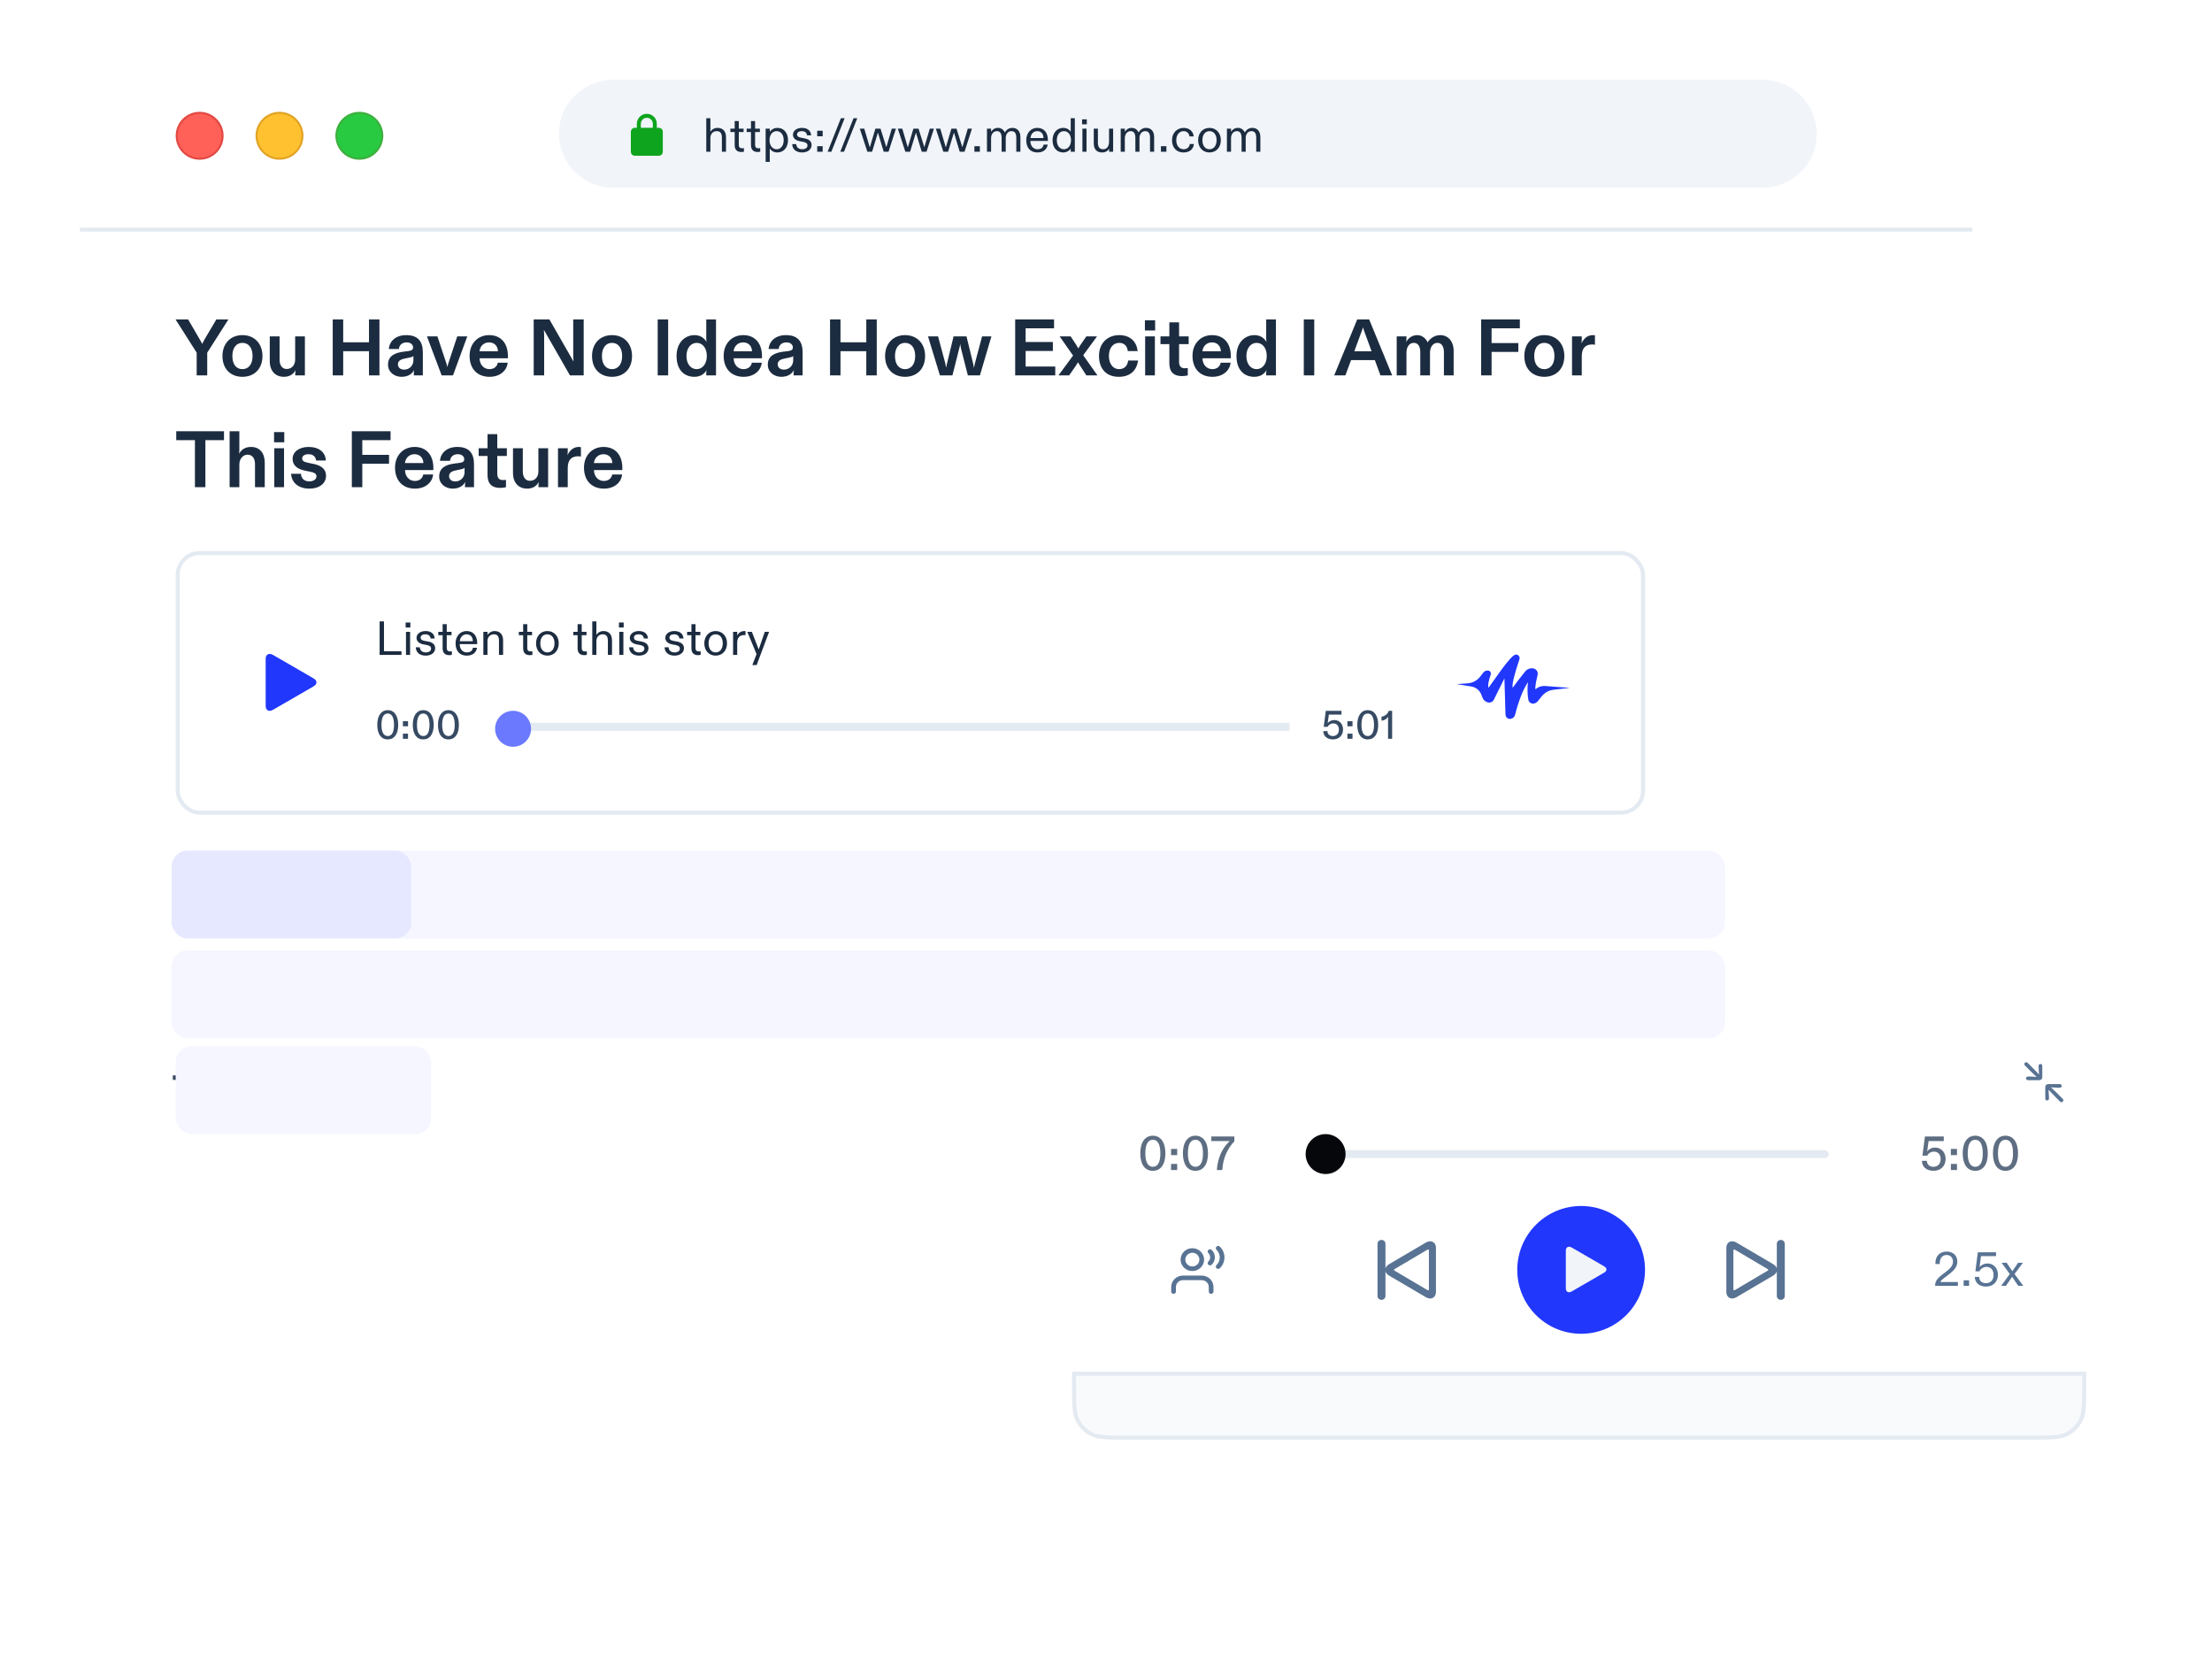 <svg xmlns="http://www.w3.org/2000/svg" width="554" height="416" viewBox="0 0 554 416" fill="none"><g filter="url(#filter0_ddd_279_1982)"><path d="M20 30C20 18.954 28.954 10 40 10H474C485.046 10 494 18.954 494 30V305C494 316.046 485.046 325 474 325H40C28.954 325 20 316.046 20 305V30Z" fill="white"></path></g><path d="M20 30C20 18.954 28.954 10 40 10H474C485.046 10 494 18.954 494 30V58H20V30Z" fill="white"></path><line x1="20" y1="57.5" x2="494" y2="57.5" stroke="#E4EAF1"></line><path d="M140 33.5C140 26.044 146.044 20 153.5 20H441.5C448.956 20 455 26.044 455 33.5C455 40.956 448.956 47 441.5 47H153.5C146.044 47 140 40.956 140 33.5Z" fill="#F1F4F9"></path><circle cx="90" cy="34" r="5.75" fill="#27CA40" stroke="#3EAF3F" stroke-width="0.5"></circle><circle cx="70" cy="34" r="5.75" fill="#FFC130" stroke="#E1A325" stroke-width="0.5"></circle><circle cx="50" cy="34" r="5.75" fill="#FF6058" stroke="#E14942" stroke-width="0.5"></circle><path d="M177.92 38V34.52C177.92 33.608 178.508 32.84 179.492 32.84C180.428 32.84 180.8 33.392 180.8 34.484V38H181.832V34.352C181.832 32.864 181.028 32.024 179.696 32.024C178.916 32.024 178.232 32.444 177.92 32.996V32.504V29.6H176.888V38H177.92ZM185.646 38.06C185.886 38.06 186.102 38.036 186.318 37.988V37.1C186.15 37.124 186.03 37.136 185.886 37.136C185.37 37.136 185.034 36.92 185.034 36.248V33.068H186.234V32.216H185.034V30.308H184.002V32.216H182.922V33.068H184.002V36.356C184.002 37.64 184.782 38.06 185.646 38.06ZM189.727 38.06C189.967 38.06 190.183 38.036 190.399 37.988V37.1C190.231 37.124 190.111 37.136 189.967 37.136C189.451 37.136 189.115 36.92 189.115 36.248V33.068H190.315V32.216H189.115V30.308H188.083V32.216H187.003V33.068H188.083V36.356C188.083 37.64 188.863 38.06 189.727 38.06ZM192.788 40.532V37.676V37.196C193.16 37.784 193.844 38.18 194.672 38.18C196.268 38.18 197.36 36.932 197.36 35.096C197.36 33.332 196.364 32.024 194.696 32.024C193.832 32.024 193.112 32.492 192.788 33.008V32.636V32.216H191.756V40.532H192.788ZM194.516 37.376C193.46 37.376 192.728 36.452 192.728 35.096C192.728 33.716 193.472 32.84 194.516 32.84C195.584 32.84 196.28 33.764 196.28 35.096C196.28 36.44 195.584 37.376 194.516 37.376ZM200.9 38.18C202.376 38.18 203.264 37.352 203.264 36.32C203.264 35.36 202.556 34.844 201.512 34.652L200.612 34.484C199.964 34.364 199.628 34.136 199.628 33.668C199.628 33.176 200.072 32.84 200.768 32.84C201.548 32.84 202.04 33.188 202.124 33.884H203.144C203.072 32.708 202.232 32.024 200.84 32.024C199.532 32.024 198.596 32.744 198.596 33.728C198.596 34.616 199.28 35.168 200.36 35.372L201.236 35.54C201.932 35.672 202.244 35.972 202.244 36.428C202.244 37.016 201.704 37.376 200.912 37.376C199.988 37.376 199.46 36.872 199.424 36.092H198.416C198.44 37.328 199.34 38.18 200.9 38.18ZM206.041 34.124V32.732H204.673V34.124H206.041ZM206.041 38V36.608H204.673V38H206.041ZM208.215 38L211.539 29.6H210.603L207.279 38H208.215ZM211.382 38L214.706 29.6H213.77L210.446 38H211.382ZM218.415 38L219.747 33.632C219.795 33.488 219.831 33.356 219.879 33.212L220.011 33.632L221.331 38H222.531L224.391 32.216H223.347L222.099 36.476C222.051 36.62 222.015 36.752 221.979 36.848C221.943 36.752 221.907 36.62 221.871 36.5L220.527 32.216H219.243L217.971 36.5C217.935 36.632 217.887 36.764 217.839 36.896C217.815 36.788 217.767 36.644 217.719 36.5L216.459 32.216H215.343L217.227 38H218.415ZM227.933 38L229.265 33.632C229.313 33.488 229.349 33.356 229.397 33.212L229.529 33.632L230.849 38H232.049L233.909 32.216H232.865L231.617 36.476C231.569 36.62 231.533 36.752 231.497 36.848C231.461 36.752 231.425 36.62 231.389 36.5L230.045 32.216H228.761L227.489 36.5C227.453 36.632 227.405 36.764 227.357 36.896C227.333 36.788 227.285 36.644 227.237 36.5L225.977 32.216H224.861L226.745 38H227.933ZM237.452 38L238.784 33.632C238.832 33.488 238.868 33.356 238.916 33.212L239.048 33.632L240.368 38H241.568L243.428 32.216H242.384L241.136 36.476C241.088 36.62 241.052 36.752 241.016 36.848C240.98 36.752 240.944 36.62 240.908 36.5L239.564 32.216H238.28L237.008 36.5C236.972 36.632 236.924 36.764 236.876 36.896C236.852 36.788 236.804 36.644 236.756 36.5L235.496 32.216H234.38L236.264 38H237.452ZM245.409 38V36.608H244.041V38H245.409ZM248.219 38V34.604C248.219 33.644 248.771 32.84 249.671 32.84C250.523 32.84 250.859 33.476 250.859 34.58V38H251.891V34.556C251.891 33.632 252.407 32.84 253.319 32.84C254.207 32.84 254.531 33.452 254.531 34.544V38H255.563V34.34C255.563 32.756 254.699 32.024 253.535 32.024C252.707 32.024 252.047 32.492 251.651 33.164C251.315 32.396 250.667 32.024 249.911 32.024C249.155 32.024 248.567 32.432 248.219 32.996V32.672V32.216H247.187V38H248.219ZM259.833 38.18C261.477 38.18 262.269 37.232 262.389 36.212H261.369C261.225 37.1 260.553 37.376 259.845 37.376C258.849 37.376 258.081 36.62 258.057 35.3H262.449V35.096C262.449 33.236 261.501 32.024 259.773 32.024C258.189 32.024 257.025 33.308 257.025 35.084C257.025 37.088 258.105 38.18 259.833 38.18ZM258.093 34.568C258.165 33.596 258.801 32.84 259.773 32.84C260.781 32.84 261.345 33.536 261.345 34.568H258.093ZM266.278 38.18C267.142 38.18 267.85 37.736 268.162 37.196V37.664V38H269.194V29.6H268.162V32.528V32.996C267.898 32.552 267.262 32.024 266.302 32.024C264.658 32.024 263.614 33.356 263.614 35.108C263.614 37.076 264.766 38.18 266.278 38.18ZM266.458 37.376C265.402 37.376 264.682 36.464 264.682 35.108C264.682 33.752 265.414 32.84 266.458 32.84C267.502 32.84 268.234 33.716 268.234 35.096C268.234 36.488 267.49 37.376 266.458 37.376ZM271.006 31.124H272.194V29.888H271.006V31.124ZM271.09 32.216V38H272.122V32.216H271.09ZM276.027 38.18C276.795 38.18 277.503 37.82 277.779 37.196V37.652V38H278.787V32.216H277.767V35.408C277.767 36.656 277.239 37.376 276.291 37.376C275.343 37.376 274.971 36.788 274.971 35.684V32.216H273.939V35.9C273.939 37.364 274.671 38.18 276.027 38.18ZM281.714 38V34.604C281.714 33.644 282.266 32.84 283.166 32.84C284.018 32.84 284.354 33.476 284.354 34.58V38H285.386V34.556C285.386 33.632 285.902 32.84 286.814 32.84C287.702 32.84 288.026 33.452 288.026 34.544V38H289.058V34.34C289.058 32.756 288.194 32.024 287.03 32.024C286.202 32.024 285.542 32.492 285.146 33.164C284.81 32.396 284.162 32.024 283.406 32.024C282.65 32.024 282.062 32.432 281.714 32.996V32.672V32.216H280.682V38H281.714ZM292.128 38V36.608H290.76V38H292.128ZM296.402 38.18C297.986 38.18 298.898 37.316 299.006 36.056H297.986C297.878 36.884 297.302 37.376 296.45 37.376C295.334 37.376 294.602 36.476 294.602 35.096C294.602 33.812 295.322 32.84 296.426 32.84C297.29 32.84 297.806 33.404 297.902 34.16H298.97C298.85 32.852 297.818 32.024 296.45 32.024C294.806 32.024 293.534 33.272 293.534 35.096C293.534 37.148 294.83 38.18 296.402 38.18ZM302.92 38.18C304.576 38.18 305.764 36.944 305.764 35.096C305.764 33.296 304.576 32.024 302.92 32.024C301.252 32.024 300.076 33.296 300.076 35.096C300.076 36.944 301.252 38.18 302.92 38.18ZM302.92 37.376C301.816 37.376 301.144 36.452 301.144 35.096C301.144 33.74 301.84 32.84 302.92 32.84C304 32.84 304.696 33.74 304.696 35.096C304.696 36.452 304.024 37.376 302.92 37.376ZM308.315 38V34.604C308.315 33.644 308.867 32.84 309.767 32.84C310.619 32.84 310.955 33.476 310.955 34.58V38H311.987V34.556C311.987 33.632 312.503 32.84 313.415 32.84C314.303 32.84 314.627 33.452 314.627 34.544V38H315.659V34.34C315.659 32.756 314.795 32.024 313.631 32.024C312.803 32.024 312.143 32.492 311.747 33.164C311.411 32.396 310.763 32.024 310.007 32.024C309.251 32.024 308.663 32.432 308.315 32.996V32.672V32.216H307.283V38H308.315Z" fill="#1C2C40"></path><path fill-rule="evenodd" clip-rule="evenodd" d="M165 32H164.5V31C164.5 29.62 163.38 28.5 162 28.5C160.62 28.5 159.5 29.62 159.5 31V32H159C158.45 32 158 32.45 158 33V38C158 38.55 158.45 39 159 39H165C165.55 39 166 38.55 166 38V33C166 32.45 165.55 32 165 32ZM160.5 32V31C160.5 30.17 161.17 29.5 162 29.5C162.83 29.5 163.5 30.17 163.5 31V32H160.5Z" fill="#0FA41E"></path><path d="M51.9 94V88.32L57.2 80H54.18L51.34 84.8C51.12 85.2 50.88 85.62 50.64 86.12C50.4 85.62 50.16 85.2 49.92 84.8L47.12 80H43.98L49.26 88.32V94H51.9ZM60.715 94.36C63.655 94.36 65.735 92.4 65.735 89.16C65.735 85.96 63.655 83.92 60.715 83.92C57.795 83.92 55.715 85.96 55.715 89.16C55.715 92.4 57.775 94.36 60.715 94.36ZM60.715 92.44C59.195 92.44 58.195 91.24 58.195 89.16C58.195 87.04 59.235 85.86 60.715 85.86C62.215 85.86 63.255 87.04 63.255 89.16C63.255 91.24 62.235 92.44 60.715 92.44ZM71.062 94.36C72.682 94.36 73.542 93.6 74.042 92.66C73.982 92.96 73.942 93.3 73.942 93.6V94H76.362V84.24H73.922V90.04C73.922 91.48 73.042 92.4 71.802 92.4C70.622 92.4 70.022 91.42 70.022 90.06V84.24H67.562V90.44C67.562 93.02 69.102 94.36 71.062 94.36ZM85.953 94V87.94H92.413V94H95.033V80H92.413V85.72H85.953V80H83.333V94H85.953ZM100.541 94.36C102.221 94.36 103.221 93.62 103.741 92.66C103.681 92.98 103.641 93.28 103.641 93.6V94H105.901V88.26C105.901 85.52 104.701 83.92 101.721 83.92C99.201 83.92 97.541 85.36 97.381 87.4H99.901C100.001 86.38 100.721 85.74 101.861 85.74C102.901 85.74 103.461 86.34 103.461 87.02C103.461 87.5 103.181 87.78 102.381 87.9L100.981 88.08C98.881 88.36 97.181 89.12 97.181 91.32C97.181 93.24 98.841 94.36 100.541 94.36ZM101.201 92.56C100.341 92.56 99.661 92.08 99.661 91.22C99.661 90.34 100.441 89.94 101.581 89.74L102.381 89.58C102.981 89.48 103.321 89.36 103.541 89.16V90.22C103.541 91.6 102.501 92.56 101.201 92.56ZM113.452 94L117.032 84.24H114.512L112.392 90.68C112.252 91.1 112.152 91.44 112.052 91.94C111.932 91.44 111.852 91.1 111.692 90.68L109.552 84.24H106.932L110.612 94H113.452ZM122.59 94.36C125.23 94.36 126.95 92.82 127.15 90.82H124.67C124.51 91.84 123.65 92.44 122.59 92.44C121.11 92.44 120.13 91.26 120.11 89.72H127.21V89.18C127.21 86 125.49 83.92 122.51 83.92C119.67 83.92 117.61 86.02 117.61 89.1C117.61 92.48 119.67 94.36 122.59 94.36ZM120.09 87.96C120.23 86.68 121.17 85.74 122.49 85.74C123.81 85.74 124.67 86.64 124.71 87.96H120.09ZM136.285 94V84.54C136.285 83.92 136.285 83.38 136.205 82.58L142.745 94H146.185V80H143.565V88.44C143.565 89.18 143.585 89.94 143.645 90.54L137.605 80H133.665V94H136.285ZM153.274 94.36C156.214 94.36 158.294 92.4 158.294 89.16C158.294 85.96 156.214 83.92 153.274 83.92C150.354 83.92 148.274 85.96 148.274 89.16C148.274 92.4 150.334 94.36 153.274 94.36ZM153.274 92.44C151.754 92.44 150.754 91.24 150.754 89.16C150.754 87.04 151.794 85.86 153.274 85.86C154.774 85.86 155.814 87.04 155.814 89.16C155.814 91.24 154.794 92.44 153.274 92.44ZM164.72 80V94H167.34V80H164.72ZM173.906 94.36C175.706 94.36 176.586 93.38 176.966 92.66C176.886 93 176.886 93.26 176.886 93.6V94H179.326V80H176.886V84.68C176.886 84.98 176.886 85.28 176.966 85.64C176.406 84.7 175.466 83.92 173.946 83.92C171.666 83.92 169.446 85.66 169.446 89.16C169.446 92.6 171.326 94.36 173.906 94.36ZM174.486 92.44C173.026 92.44 171.926 91.16 171.926 89.14C171.926 87.2 173.026 85.86 174.486 85.86C175.946 85.86 177.026 87.14 177.026 89.14C177.026 91.1 175.946 92.44 174.486 92.44ZM186.223 94.36C188.863 94.36 190.583 92.82 190.783 90.82H188.303C188.143 91.84 187.283 92.44 186.223 92.44C184.743 92.44 183.763 91.26 183.743 89.72H190.842V89.18C190.842 86 189.123 83.92 186.143 83.92C183.303 83.92 181.243 86.02 181.243 89.1C181.243 92.48 183.303 94.36 186.223 94.36ZM183.723 87.96C183.863 86.68 184.803 85.74 186.123 85.74C187.443 85.74 188.303 86.64 188.343 87.96H183.723ZM195.659 94.36C197.339 94.36 198.339 93.62 198.859 92.66C198.799 92.98 198.759 93.28 198.759 93.6V94H201.019V88.26C201.019 85.52 199.819 83.92 196.839 83.92C194.319 83.92 192.659 85.36 192.499 87.4H195.019C195.119 86.38 195.839 85.74 196.979 85.74C198.019 85.74 198.579 86.34 198.579 87.02C198.579 87.5 198.299 87.78 197.499 87.9L196.099 88.08C193.999 88.36 192.299 89.12 192.299 91.32C192.299 93.24 193.959 94.36 195.659 94.36ZM196.319 92.56C195.459 92.56 194.779 92.08 194.779 91.22C194.779 90.34 195.559 89.94 196.699 89.74L197.499 89.58C198.099 89.48 198.439 89.36 198.659 89.16V90.22C198.659 91.6 197.619 92.56 196.319 92.56ZM210.504 94V87.94H216.964V94H219.584V80H216.964V85.72H210.504V80H207.884V94H210.504ZM226.672 94.36C229.612 94.36 231.692 92.4 231.692 89.16C231.692 85.96 229.612 83.92 226.672 83.92C223.752 83.92 221.672 85.96 221.672 89.16C221.672 92.4 223.732 94.36 226.672 94.36ZM226.672 92.44C225.152 92.44 224.152 91.24 224.152 89.16C224.152 87.04 225.192 85.86 226.672 85.86C228.172 85.86 229.212 87.04 229.212 89.16C229.212 91.24 228.192 92.44 226.672 92.44ZM238.541 94L240.221 87.34C240.321 87.02 240.421 86.62 240.481 86.12C240.541 86.62 240.641 87.04 240.701 87.34L242.401 94H245.421L248.301 84.24H245.961L244.201 90.86C244.101 91.24 244.021 91.62 243.921 92.12C243.861 91.62 243.761 91.24 243.681 90.86L242.061 84.24H238.821L237.221 90.86C237.121 91.22 237.041 91.62 236.941 92.08C236.881 91.62 236.801 91.22 236.721 90.86L234.941 84.24H232.421L235.401 94H238.541ZM264.291 94V91.78H256.871V87.88H263.691V85.64H256.871V82.22H263.991V80H254.251V94H264.291ZM267.773 94L269.413 91.64C269.593 91.38 269.793 91.04 269.973 90.72C270.173 91.04 270.393 91.4 270.553 91.64L272.073 94H274.853L271.293 88.96L274.753 84.24H272.073L270.673 86.28C270.473 86.58 270.273 86.88 270.073 87.26C269.873 86.88 269.693 86.58 269.493 86.28L268.153 84.24H265.393L268.753 89.04L265.093 94H267.773ZM280.186 94.36C283.086 94.36 284.686 92.76 285.026 90.28H282.546C282.426 91.44 281.726 92.44 280.246 92.44C278.746 92.44 277.726 91.08 277.726 89.14C277.726 87.02 278.886 85.86 280.306 85.86C281.686 85.86 282.366 86.82 282.446 87.92H284.926C284.686 85.64 283.146 83.92 280.306 83.92C277.466 83.92 275.246 85.86 275.246 89.12C275.246 92.36 277.086 94.36 280.186 94.36ZM286.743 82.76H289.303V80.2H286.743V82.76ZM286.803 84.24V94H289.243V84.24H286.803ZM296.044 94.18C296.664 94.18 297.244 94.08 297.484 94V92.16C297.244 92.2 296.984 92.22 296.744 92.22C295.704 92.22 295.304 91.62 295.304 90.6V86.18H297.704V84.24H295.304V80.72H292.864V84.24H290.644V86.18H292.864V90.96C292.864 93.14 293.964 94.18 296.044 94.18ZM303.644 94.36C306.284 94.36 308.004 92.82 308.204 90.82H305.724C305.564 91.84 304.704 92.44 303.644 92.44C302.164 92.44 301.184 91.26 301.164 89.72H308.264V89.18C308.264 86 306.544 83.92 303.564 83.92C300.724 83.92 298.664 86.02 298.664 89.1C298.664 92.48 300.724 94.36 303.644 94.36ZM301.144 87.96C301.284 86.68 302.224 85.74 303.544 85.74C304.864 85.74 305.724 86.64 305.764 87.96H301.144ZM314.14 94.36C315.94 94.36 316.82 93.38 317.2 92.66C317.12 93 317.12 93.26 317.12 93.6V94H319.56V80H317.12V84.68C317.12 84.98 317.12 85.28 317.2 85.64C316.64 84.7 315.7 83.92 314.18 83.92C311.9 83.92 309.68 85.66 309.68 89.16C309.68 92.6 311.56 94.36 314.14 94.36ZM314.72 92.44C313.26 92.44 312.16 91.16 312.16 89.14C312.16 87.2 313.26 85.86 314.72 85.86C316.18 85.86 317.26 87.14 317.26 89.14C317.26 91.1 316.18 92.44 314.72 92.44ZM326.536 80V94H329.156V80H326.536ZM348.674 94L342.914 80H339.914L334.154 94H336.954L338.374 90.18H344.334L345.734 94H348.674ZM340.794 83.6C341.014 83.04 341.194 82.56 341.374 81.98C341.534 82.56 341.694 83.02 341.914 83.6L343.514 87.96H339.194L340.794 83.6ZM352.25 94V88.32C352.25 86.8 353.03 85.86 354.09 85.86C355.19 85.86 355.71 86.8 355.71 88.22V94H358.15V88.32C358.15 86.84 358.95 85.86 360.01 85.86C361.07 85.86 361.63 86.8 361.63 88.22V94H364.07V87.86C364.07 85.48 362.69 83.92 360.71 83.92C359.29 83.92 358.11 84.8 357.55 85.74C357.19 84.86 356.21 83.92 354.99 83.92C353.55 83.92 352.65 84.78 352.17 85.64C352.23 85.32 352.25 84.98 352.25 84.68V84.24H349.81V94H352.25ZM373.57 94V88.12H380.27V85.9H373.57V82.22H380.65V80H370.95V94H373.57ZM386.77 94.36C389.71 94.36 391.79 92.4 391.79 89.16C391.79 85.96 389.71 83.92 386.77 83.92C383.85 83.92 381.77 85.96 381.77 89.16C381.77 92.4 383.83 94.36 386.77 94.36ZM386.77 92.44C385.25 92.44 384.25 91.24 384.25 89.16C384.25 87.04 385.29 85.86 386.77 85.86C388.27 85.86 389.31 87.04 389.31 89.16C389.31 91.24 388.29 92.44 386.77 92.44ZM396.157 94V89.16C396.157 87.02 397.257 86.26 398.757 86.26C399.077 86.26 399.297 86.3 399.457 86.34V83.98C399.297 83.94 399.137 83.92 398.937 83.92C397.477 83.92 396.597 84.9 396.077 86C396.137 85.64 396.157 85.34 396.157 84.98V84.24H393.717V94H396.157ZM51.44 122V110.22H56.1V108H44.14V110.22H48.82V122H51.44ZM59.946 122V116.28C59.946 114.92 60.826 113.86 62.026 113.86C63.166 113.86 63.866 114.76 63.866 116.2V122H66.306V115.84C66.306 113.44 65.026 111.92 62.866 111.92C61.326 111.92 60.406 112.66 59.866 113.64C59.926 113.26 59.946 112.96 59.946 112.68V108H57.506V122H59.946ZM68.637 110.76H71.197V108.2H68.637V110.76ZM68.697 112.24V122H71.137V112.24H68.697ZM77.519 122.36C80.039 122.36 81.659 121 81.659 119.14C81.659 117.42 80.399 116.54 78.479 116.16L77.299 115.92C76.059 115.68 75.679 115.38 75.679 114.8C75.679 114.1 76.379 113.74 77.279 113.74C78.379 113.74 79.079 114.36 79.159 115.32H81.599C81.539 113.28 79.899 111.92 77.279 111.92C74.879 111.92 73.279 113.2 73.279 114.9C73.279 116.52 74.439 117.48 76.479 117.88L77.659 118.12C78.699 118.32 79.259 118.62 79.259 119.28C79.259 120.02 78.559 120.54 77.459 120.54C76.159 120.54 75.439 119.8 75.379 118.64H72.899C73.059 120.92 74.759 122.36 77.519 122.36ZM90.738 122V116.12H97.438V113.9H90.738V110.22H97.818V108H88.118V122H90.738ZM103.918 122.36C106.558 122.36 108.278 120.82 108.478 118.82H105.998C105.838 119.84 104.978 120.44 103.918 120.44C102.438 120.44 101.458 119.26 101.438 117.72H108.538V117.18C108.538 114 106.818 111.92 103.838 111.92C100.998 111.92 98.938 114.02 98.938 117.1C98.938 120.48 100.998 122.36 103.918 122.36ZM101.418 115.96C101.558 114.68 102.498 113.74 103.818 113.74C105.138 113.74 105.998 114.64 106.038 115.96H101.418ZM113.354 122.36C115.034 122.36 116.034 121.62 116.554 120.66C116.494 120.98 116.454 121.28 116.454 121.6V122H118.714V116.26C118.714 113.52 117.514 111.92 114.534 111.92C112.014 111.92 110.354 113.36 110.194 115.4H112.714C112.814 114.38 113.534 113.74 114.674 113.74C115.714 113.74 116.274 114.34 116.274 115.02C116.274 115.5 115.994 115.78 115.194 115.9L113.794 116.08C111.694 116.36 109.994 117.12 109.994 119.32C109.994 121.24 111.654 122.36 113.354 122.36ZM114.014 120.56C113.154 120.56 112.474 120.08 112.474 119.22C112.474 118.34 113.254 117.94 114.394 117.74L115.194 117.58C115.794 117.48 116.134 117.36 116.354 117.16V118.22C116.354 119.6 115.314 120.56 114.014 120.56ZM125.283 122.18C125.903 122.18 126.483 122.08 126.723 122V120.16C126.483 120.2 126.223 120.22 125.983 120.22C124.943 120.22 124.543 119.62 124.543 118.6V114.18H126.943V112.24H124.543V108.72H122.103V112.24H119.883V114.18H122.103V118.96C122.103 121.14 123.203 122.18 125.283 122.18ZM131.98 122.36C133.6 122.36 134.46 121.6 134.96 120.66C134.9 120.96 134.86 121.3 134.86 121.6V122H137.28V112.24H134.84V118.04C134.84 119.48 133.96 120.4 132.72 120.4C131.54 120.4 130.94 119.42 130.94 118.06V112.24H128.48V118.44C128.48 121.02 130.02 122.36 131.98 122.36ZM142.192 122V117.16C142.192 115.02 143.292 114.26 144.792 114.26C145.112 114.26 145.332 114.3 145.492 114.34V111.98C145.332 111.94 145.172 111.92 144.972 111.92C143.512 111.92 142.632 112.9 142.112 114C142.172 113.64 142.192 113.34 142.192 112.98V112.24H139.752V122H142.192ZM151.242 122.36C153.882 122.36 155.602 120.82 155.802 118.82H153.322C153.162 119.84 152.302 120.44 151.242 120.44C149.762 120.44 148.782 119.26 148.762 117.72H155.862V117.18C155.862 114 154.142 111.92 151.162 111.92C148.322 111.92 146.262 114.02 146.262 117.1C146.262 120.48 148.322 122.36 151.242 122.36ZM148.742 115.96C148.882 114.68 149.822 113.74 151.142 113.74C152.462 113.74 153.322 114.64 153.362 115.96H148.742Z" fill="#1C2C40"></path><path d="M45.88 229V220.584V219.208L49.704 229H51.336L55.144 219.192V220.584V229H56.584V217.8H54.344L51.016 226.328C50.856 226.744 50.712 227.112 50.552 227.544L50.072 226.328L46.712 217.8H44.44V229H45.88ZM62.37 229.24C64.562 229.24 65.618 227.976 65.778 226.616H64.418C64.226 227.8 63.33 228.168 62.386 228.168C61.058 228.168 60.034 227.16 60.002 225.4H65.858V225.128C65.858 222.648 64.594 221.032 62.29 221.032C60.178 221.032 58.626 222.744 58.626 225.112C58.626 227.784 60.066 229.24 62.37 229.24ZM60.05 224.424C60.146 223.128 60.994 222.12 62.29 222.12C63.634 222.12 64.386 223.048 64.386 224.424H60.05ZM70.802 229.24C71.954 229.24 72.898 228.648 73.314 227.928V228.552V229H74.691V217.8H73.314V221.704V222.328C72.963 221.736 72.115 221.032 70.835 221.032C68.642 221.032 67.251 222.808 67.251 225.144C67.251 227.768 68.787 229.24 70.802 229.24ZM71.043 228.168C69.635 228.168 68.674 226.952 68.674 225.144C68.674 223.336 69.65 222.12 71.043 222.12C72.434 222.12 73.41 223.288 73.41 225.128C73.41 226.984 72.418 228.168 71.043 228.168ZM76.947 219.832H78.531V218.184H76.947V219.832ZM77.059 221.288V229H78.435V221.288H77.059ZM83.481 229.24C84.505 229.24 85.449 228.76 85.817 227.928V228.536V229H87.161V221.288H85.801V225.544C85.801 227.208 85.097 228.168 83.833 228.168C82.569 228.168 82.073 227.384 82.073 225.912V221.288H80.697V226.2C80.697 228.152 81.673 229.24 83.481 229.24ZM90.904 229V224.472C90.904 223.192 91.64 222.12 92.84 222.12C93.976 222.12 94.424 222.968 94.424 224.44V229H95.8V224.408C95.8 223.176 96.488 222.12 97.704 222.12C98.888 222.12 99.32 222.936 99.32 224.392V229H100.696V224.12C100.696 222.008 99.544 221.032 97.992 221.032C96.888 221.032 96.008 221.656 95.48 222.552C95.032 221.528 94.168 221.032 93.16 221.032C92.152 221.032 91.368 221.576 90.904 222.328V221.896V221.288H89.528V229H90.904ZM108.138 229V224.92C108.138 223.208 108.986 222.376 110.474 222.376C110.666 222.376 110.794 222.392 110.906 222.408V221.048C110.778 221.032 110.65 221.032 110.554 221.032C109.37 221.032 108.522 221.688 108.138 222.568V221.624V221.288H106.762V229H108.138ZM115.386 229.24C117.578 229.24 118.634 227.976 118.794 226.616H117.434C117.242 227.8 116.346 228.168 115.402 228.168C114.074 228.168 113.049 227.16 113.018 225.4H118.874V225.128C118.874 222.648 117.61 221.032 115.306 221.032C113.194 221.032 111.642 222.744 111.642 225.112C111.642 227.784 113.082 229.24 115.386 229.24ZM113.066 224.424C113.162 223.128 114.01 222.12 115.306 222.12C116.65 222.12 117.402 223.048 117.402 224.424H113.066ZM124.09 229.24C126.202 229.24 127.418 228.088 127.562 226.408H126.202C126.058 227.512 125.29 228.168 124.154 228.168C122.666 228.168 121.69 226.968 121.69 225.128C121.69 223.416 122.65 222.12 124.122 222.12C125.274 222.12 125.962 222.872 126.09 223.88H127.514C127.354 222.136 125.978 221.032 124.154 221.032C121.962 221.032 120.266 222.696 120.266 225.128C120.266 227.864 121.994 229.24 124.09 229.24ZM132.589 229.24C134.781 229.24 135.837 227.976 135.997 226.616H134.637C134.445 227.8 133.549 228.168 132.605 228.168C131.277 228.168 130.253 227.16 130.221 225.4H136.077V225.128C136.077 222.648 134.813 221.032 132.509 221.032C130.397 221.032 128.845 222.744 128.845 225.112C128.845 227.784 130.285 229.24 132.589 229.24ZM130.269 224.424C130.365 223.128 131.213 222.12 132.509 222.12C133.853 222.12 134.605 223.048 134.605 224.424H130.269ZM139.341 229V224.36C139.341 223.144 140.141 222.12 141.485 222.12C142.701 222.12 143.181 222.856 143.181 224.312V229H144.557V224.136C144.557 222.152 143.485 221.032 141.709 221.032C140.669 221.032 139.741 221.656 139.341 222.328V221.816V221.288H137.965V229H139.341ZM149.483 229.08C149.803 229.08 150.091 229.048 150.379 228.984V227.8C150.155 227.832 149.995 227.848 149.803 227.848C149.115 227.848 148.667 227.56 148.667 226.664V222.424H150.266V221.288H148.667V218.744H147.291V221.288H145.851V222.424H147.291V226.808C147.291 228.52 148.331 229.08 149.483 229.08ZM152.028 217.8V229H153.404V217.8H152.028ZM157.938 232.376L162.082 221.288H160.642L158.946 226.216C158.834 226.52 158.722 226.84 158.61 227.16L158.242 226.216L156.322 221.288H154.802L157.89 228.728L156.482 232.376H157.938ZM167.028 217.8V229H168.404V217.8H167.028ZM172.954 229.24C174.106 229.24 174.938 228.76 175.322 227.96V228.616V229H176.634V223.944C176.634 222.168 175.546 221.032 173.626 221.032C171.69 221.032 170.586 222.296 170.538 223.704H171.914C171.946 222.744 172.554 222.12 173.738 222.12C174.634 222.12 175.29 222.616 175.29 223.464C175.29 223.928 175.098 224.136 174.506 224.232L172.858 224.488C171.482 224.712 170.298 225.4 170.298 226.888C170.298 228.344 171.482 229.24 172.954 229.24ZM173.146 228.168C172.362 228.168 171.722 227.688 171.722 226.888C171.722 226.072 172.41 225.672 173.322 225.496L174.442 225.288C174.906 225.192 175.194 225.096 175.29 224.952V226.088C175.29 227.336 174.378 228.168 173.146 228.168ZM181.591 229.24C182.615 229.24 183.559 228.76 183.927 227.928V228.536V229H185.271V221.288H183.911V225.544C183.911 227.208 183.207 228.168 181.943 228.168C180.679 228.168 180.183 227.384 180.183 225.912V221.288H178.807V226.2C178.807 228.152 179.783 229.24 181.591 229.24ZM189.013 229V224.36C189.013 223.144 189.813 222.12 191.157 222.12C192.373 222.12 192.853 222.856 192.853 224.312V229H194.229V224.136C194.229 222.152 193.157 221.032 191.381 221.032C190.341 221.032 189.413 221.656 189.013 222.328V221.816V221.288H187.637V229H189.013ZM199.825 229.24C201.937 229.24 203.153 228.088 203.297 226.408H201.937C201.793 227.512 201.025 228.168 199.889 228.168C198.401 228.168 197.424 226.968 197.424 225.128C197.424 223.416 198.385 222.12 199.857 222.12C201.009 222.12 201.697 222.872 201.825 223.88H203.249C203.089 222.136 201.713 221.032 199.889 221.032C197.697 221.032 196.001 222.696 196.001 225.128C196.001 227.864 197.729 229.24 199.825 229.24ZM206.435 229V224.36C206.435 223.144 207.219 222.12 208.531 222.12C209.779 222.12 210.275 222.856 210.275 224.312V229H211.651V224.136C211.651 222.152 210.579 221.032 208.803 221.032C207.763 221.032 206.851 221.592 206.435 222.328V221.672V217.8H205.059V229H206.435ZM217.182 229.24C219.374 229.24 220.43 227.976 220.59 226.616H219.23C219.038 227.8 218.142 228.168 217.198 228.168C215.87 228.168 214.846 227.16 214.814 225.4H220.67V225.128C220.67 222.648 219.406 221.032 217.102 221.032C214.99 221.032 213.438 222.744 213.438 225.112C213.438 227.784 214.878 229.24 217.182 229.24ZM214.862 224.424C214.958 223.128 215.806 222.12 217.102 222.12C218.446 222.12 219.198 223.048 219.198 224.424H214.862ZM225.615 229.24C226.767 229.24 227.711 228.648 228.127 227.928V228.552V229H229.503V217.8H228.127V221.704V222.328C227.775 221.736 226.927 221.032 225.647 221.032C223.455 221.032 222.063 222.808 222.063 225.144C222.063 227.768 223.599 229.24 225.615 229.24ZM225.855 228.168C224.447 228.168 223.487 226.952 223.487 225.144C223.487 223.336 224.463 222.12 225.855 222.12C227.247 222.12 228.223 223.288 228.223 225.128C228.223 226.984 227.231 228.168 225.855 228.168ZM238.17 229.08C238.49 229.08 238.778 229.048 239.066 228.984V227.8C238.842 227.832 238.682 227.848 238.49 227.848C237.802 227.848 237.354 227.56 237.354 226.664V222.424H238.954V221.288H237.354V218.744H235.978V221.288H234.538V222.424H235.978V226.808C235.978 228.52 237.018 229.08 238.17 229.08ZM242.091 229V224.36C242.091 223.144 242.875 222.12 244.187 222.12C245.435 222.12 245.931 222.856 245.931 224.312V229H247.307V224.136C247.307 222.152 246.235 221.032 244.459 221.032C243.419 221.032 242.507 221.592 242.091 222.328V221.672V217.8H240.715V229H242.091ZM252.839 229.24C255.031 229.24 256.087 227.976 256.247 226.616H254.887C254.695 227.8 253.799 228.168 252.855 228.168C251.527 228.168 250.503 227.16 250.471 225.4H256.327V225.128C256.327 222.648 255.063 221.032 252.759 221.032C250.647 221.032 249.095 222.744 249.095 225.112C249.095 227.784 250.535 229.24 252.839 229.24ZM250.519 224.424C250.615 223.128 251.463 222.12 252.759 222.12C254.103 222.12 254.855 223.048 254.855 224.424H250.519ZM263.388 229V224.36C263.388 223.144 264.188 222.12 265.532 222.12C266.748 222.12 267.228 222.856 267.228 224.312V229H268.604V224.136C268.604 222.152 267.532 221.032 265.756 221.032C264.716 221.032 263.788 221.656 263.388 222.328V221.816V221.288H262.012V229H263.388ZM274.136 229.24C276.328 229.24 277.384 227.976 277.544 226.616H276.184C275.992 227.8 275.096 228.168 274.152 228.168C272.824 228.168 271.799 227.16 271.768 225.4H277.624V225.128C277.624 222.648 276.36 221.032 274.056 221.032C271.944 221.032 270.392 222.744 270.392 225.112C270.392 227.784 271.832 229.24 274.136 229.24ZM271.816 224.424C271.912 223.128 272.76 222.12 274.056 222.12C275.4 222.12 276.152 223.048 276.152 224.424H271.816ZM282.57 229L284.346 223.176C284.41 222.984 284.458 222.808 284.522 222.616L284.698 223.176L286.458 229H288.058L290.538 221.288H289.146L287.482 226.968C287.418 227.16 287.37 227.336 287.322 227.464C287.274 227.336 287.226 227.16 287.178 227L285.386 221.288H283.674L281.978 227C281.93 227.176 281.866 227.352 281.802 227.528C281.77 227.384 281.706 227.192 281.642 227L279.962 221.288H278.474L280.986 229H282.57ZM297.48 222.424H299.08V221.288H297.48V219.96C297.48 219.224 297.88 218.808 298.6 218.808C298.776 218.808 298.952 218.84 299.096 218.856V217.688C298.952 217.624 298.648 217.544 298.312 217.544C297.128 217.544 296.104 218.36 296.104 219.864V221.288H294.648V222.424H296.104V229H297.48V222.424ZM303.682 229.24C305.874 229.24 306.93 227.976 307.09 226.616H305.73C305.538 227.8 304.642 228.168 303.698 228.168C302.37 228.168 301.346 227.16 301.314 225.4H307.17V225.128C307.17 222.648 305.906 221.032 303.602 221.032C301.49 221.032 299.938 222.744 299.938 225.112C299.938 227.784 301.378 229.24 303.682 229.24ZM301.362 224.424C301.458 223.128 302.306 222.12 303.602 222.12C304.946 222.12 305.698 223.048 305.698 224.424H301.362ZM311.251 229.24C312.403 229.24 313.235 228.76 313.619 227.96V228.616V229H314.931V223.944C314.931 222.168 313.843 221.032 311.923 221.032C309.987 221.032 308.883 222.296 308.835 223.704H310.211C310.243 222.744 310.851 222.12 312.035 222.12C312.931 222.12 313.587 222.616 313.587 223.464C313.587 223.928 313.395 224.136 312.803 224.232L311.155 224.488C309.779 224.712 308.595 225.4 308.595 226.888C308.595 228.344 309.779 229.24 311.251 229.24ZM311.443 228.168C310.659 228.168 310.019 227.688 310.019 226.888C310.019 226.072 310.707 225.672 311.619 225.496L312.739 225.288C313.203 225.192 313.491 225.096 313.587 224.952V226.088C313.587 227.336 312.675 228.168 311.443 228.168ZM319.858 229.08C320.178 229.08 320.466 229.048 320.754 228.984V227.8C320.53 227.832 320.37 227.848 320.178 227.848C319.49 227.848 319.042 227.56 319.042 226.664V222.424H320.641V221.288H319.042V218.744H317.666V221.288H316.226V222.424H317.666V226.808C317.666 228.52 318.706 229.08 319.858 229.08ZM325.091 229.24C326.115 229.24 327.059 228.76 327.427 227.928V228.536V229H328.771V221.288H327.411V225.544C327.411 227.208 326.707 228.168 325.443 228.168C324.179 228.168 323.683 227.384 323.683 225.912V221.288H322.307V226.2C322.307 228.152 323.283 229.24 325.091 229.24ZM332.513 229V224.92C332.513 223.208 333.361 222.376 334.849 222.376C335.041 222.376 335.169 222.392 335.281 222.408V221.048C335.153 221.032 335.025 221.032 334.929 221.032C333.745 221.032 332.897 221.688 332.513 222.568V221.624V221.288H331.137V229H332.513ZM339.761 229.24C341.953 229.24 343.009 227.976 343.169 226.616H341.809C341.617 227.8 340.721 228.168 339.777 228.168C338.449 228.168 337.424 227.16 337.393 225.4H343.249V225.128C343.249 222.648 341.985 221.032 339.681 221.032C337.569 221.032 336.017 222.744 336.017 225.112C336.017 227.784 337.457 229.24 339.761 229.24ZM337.441 224.424C337.537 223.128 338.385 222.12 339.681 222.12C341.025 222.12 341.777 223.048 341.777 224.424H337.441ZM352.23 229.24C354.438 229.24 356.022 227.592 356.022 225.128C356.022 222.728 354.438 221.032 352.23 221.032C350.006 221.032 348.438 222.728 348.438 225.128C348.438 227.592 350.006 229.24 352.23 229.24ZM352.23 228.168C350.758 228.168 349.862 226.936 349.862 225.128C349.862 223.32 350.79 222.12 352.23 222.12C353.67 222.12 354.598 223.32 354.598 225.128C354.598 226.936 353.702 228.168 352.23 228.168ZM359.73 222.424H361.33V221.288H359.73V219.96C359.73 219.224 360.13 218.808 360.85 218.808C361.026 218.808 361.202 218.84 361.346 218.856V217.688C361.202 217.624 360.898 217.544 360.562 217.544C359.378 217.544 358.354 218.36 358.354 219.864V221.288H356.898V222.424H358.354V229H359.73V222.424ZM366.356 217.8V229H367.732V217.8H366.356ZM369.978 219.832H371.562V218.184H369.978V219.832ZM370.09 221.288V229H371.466V221.288H370.09ZM376.529 229.24C378.497 229.24 379.681 228.136 379.681 226.76C379.681 225.48 378.737 224.792 377.345 224.536L376.145 224.312C375.281 224.152 374.833 223.848 374.833 223.224C374.833 222.568 375.425 222.12 376.353 222.12C377.393 222.12 378.049 222.584 378.161 223.512H379.521C379.425 221.944 378.305 221.032 376.449 221.032C374.705 221.032 373.457 221.992 373.457 223.304C373.457 224.488 374.369 225.224 375.809 225.496L376.977 225.72C377.905 225.896 378.321 226.296 378.321 226.904C378.321 227.688 377.601 228.168 376.545 228.168C375.313 228.168 374.609 227.496 374.561 226.456H373.217C373.249 228.104 374.449 229.24 376.529 229.24ZM384.201 229.08C384.521 229.08 384.809 229.048 385.097 228.984V227.8C384.873 227.832 384.713 227.848 384.521 227.848C383.833 227.848 383.385 227.56 383.385 226.664V222.424H384.985V221.288H383.385V218.744H382.009V221.288H380.569V222.424H382.009V226.808C382.009 228.52 383.049 229.08 384.201 229.08ZM389.917 229.24C392.109 229.24 393.165 227.976 393.325 226.616H391.965C391.773 227.8 390.877 228.168 389.933 228.168C388.605 228.168 387.581 227.16 387.549 225.4H393.405V225.128C393.405 222.648 392.141 221.032 389.837 221.032C387.725 221.032 386.173 222.744 386.173 225.112C386.173 227.784 387.613 229.24 389.917 229.24ZM387.597 224.424C387.693 223.128 388.541 222.12 389.837 222.12C391.181 222.12 391.933 223.048 391.933 224.424H387.597ZM396.669 229V224.36C396.669 223.144 397.469 222.12 398.813 222.12C400.029 222.12 400.509 222.856 400.509 224.312V229H401.885V224.136C401.885 222.152 400.813 221.032 399.037 221.032C397.997 221.032 397.069 221.656 396.669 222.328V221.816V221.288H395.293V229H396.669ZM404.041 219.832H405.625V218.184H404.041V219.832ZM404.153 221.288V229H405.529V221.288H404.153ZM409.263 229V224.36C409.263 223.144 410.063 222.12 411.407 222.12C412.623 222.12 413.103 222.856 413.103 224.312V229H414.479V224.136C414.479 222.152 413.407 221.032 411.631 221.032C410.591 221.032 409.663 221.656 409.263 222.328V221.816V221.288H407.887V229H409.263ZM419.963 232.632C422.427 232.632 423.675 231.32 423.675 228.616V221.288H422.299V221.704V222.328C421.899 221.688 421.099 221.032 419.819 221.032C417.787 221.032 416.267 222.632 416.267 225C416.267 227.384 417.643 228.92 419.771 228.92C420.907 228.92 421.899 228.424 422.299 227.64V228.152V229.096C422.299 230.808 421.419 231.56 419.979 231.56C418.731 231.56 417.963 230.84 417.963 229.736H416.603C416.603 231.496 417.931 232.632 419.963 232.632ZM420.043 227.848C418.651 227.848 417.691 226.728 417.691 225C417.691 223.288 418.651 222.12 420.043 222.12C421.419 222.12 422.395 223.32 422.395 225C422.395 226.712 421.419 227.848 420.043 227.848ZM46.92 253.08C47.24 253.08 47.528 253.048 47.816 252.984V251.8C47.592 251.832 47.432 251.848 47.24 251.848C46.552 251.848 46.104 251.56 46.104 250.664V246.424H47.704V245.288H46.104V242.744H44.728V245.288H43.288V246.424H44.728V250.808C44.728 252.52 45.768 253.08 46.92 253.08ZM52.667 253.24C54.876 253.24 56.459 251.592 56.459 249.128C56.459 246.728 54.876 245.032 52.667 245.032C50.444 245.032 48.876 246.728 48.876 249.128C48.876 251.592 50.444 253.24 52.667 253.24ZM52.667 252.168C51.196 252.168 50.3 250.936 50.3 249.128C50.3 247.32 51.227 246.12 52.667 246.12C54.108 246.12 55.035 247.32 55.035 249.128C55.035 250.936 54.139 252.168 52.667 252.168ZM64.314 253.24C65.466 253.24 66.297 252.76 66.681 251.96V252.616V253H67.993V247.944C67.993 246.168 66.906 245.032 64.986 245.032C63.05 245.032 61.946 246.296 61.898 247.704H63.273C63.306 246.744 63.913 246.12 65.097 246.12C65.993 246.12 66.65 246.616 66.65 247.464C66.65 247.928 66.457 248.136 65.865 248.232L64.218 248.488C62.842 248.712 61.657 249.4 61.657 250.888C61.657 252.344 62.842 253.24 64.314 253.24ZM64.505 252.168C63.721 252.168 63.081 251.688 63.081 250.888C63.081 250.072 63.77 249.672 64.681 249.496L65.802 249.288C66.266 249.192 66.553 249.096 66.65 248.952V250.088C66.65 251.336 65.737 252.168 64.505 252.168ZM76.763 253.24C78.731 253.24 79.915 252.136 79.915 250.76C79.915 249.48 78.971 248.792 77.579 248.536L76.379 248.312C75.515 248.152 75.067 247.848 75.067 247.224C75.067 246.568 75.659 246.12 76.587 246.12C77.627 246.12 78.283 246.584 78.395 247.512H79.755C79.659 245.944 78.539 245.032 76.683 245.032C74.939 245.032 73.691 245.992 73.691 247.304C73.691 248.488 74.603 249.224 76.043 249.496L77.211 249.72C78.139 249.896 78.555 250.296 78.555 250.904C78.555 251.688 77.835 252.168 76.779 252.168C75.547 252.168 74.843 251.496 74.795 250.456H73.451C73.483 252.104 74.683 253.24 76.763 253.24ZM84.436 253.08C84.756 253.08 85.044 253.048 85.332 252.984V251.8C85.108 251.832 84.948 251.848 84.756 251.848C84.068 251.848 83.62 251.56 83.62 250.664V246.424H85.22V245.288H83.62V242.744H82.244V245.288H80.804V246.424H82.244V250.808C82.244 252.52 83.284 253.08 84.436 253.08ZM90.183 253.24C92.391 253.24 93.975 251.592 93.975 249.128C93.975 246.728 92.391 245.032 90.183 245.032C87.959 245.032 86.391 246.728 86.391 249.128C86.391 251.592 87.959 253.24 90.183 253.24ZM90.183 252.168C88.711 252.168 87.815 250.936 87.815 249.128C87.815 247.32 88.743 246.12 90.183 246.12C91.623 246.12 92.551 247.32 92.551 249.128C92.551 250.936 91.655 252.168 90.183 252.168ZM97.216 253V248.92C97.216 247.208 98.064 246.376 99.552 246.376C99.744 246.376 99.872 246.392 99.984 246.408V245.048C99.856 245.032 99.728 245.032 99.632 245.032C98.448 245.032 97.6 245.688 97.216 246.568V245.624V245.288H95.84V253H97.216ZM103.563 256.376L107.707 245.288H106.267L104.571 250.216C104.459 250.52 104.347 250.84 104.235 251.16L103.867 250.216L101.947 245.288H100.427L103.515 252.728L102.107 256.376H103.563ZM115.554 253L117.33 247.176C117.394 246.984 117.442 246.808 117.506 246.616L117.682 247.176L119.442 253H121.042L123.522 245.288H122.13L120.466 250.968C120.402 251.16 120.354 251.336 120.306 251.464C120.258 251.336 120.21 251.16 120.162 251L118.37 245.288H116.658L114.962 251C114.914 251.176 114.85 251.352 114.786 251.528C114.754 251.384 114.69 251.192 114.626 251L112.946 245.288H111.458L113.97 253H115.554ZM124.838 243.832H126.422V242.184H124.838V243.832ZM124.95 245.288V253H126.326V245.288H124.95ZM131.42 253.08C131.74 253.08 132.028 253.048 132.316 252.984V251.8C132.092 251.832 131.932 251.848 131.74 251.848C131.052 251.848 130.604 251.56 130.604 250.664V246.424H132.204V245.288H130.604V242.744H129.228V245.288H127.788V246.424H129.228V250.808C129.228 252.52 130.268 253.08 131.42 253.08ZM135.341 253V248.36C135.341 247.144 136.125 246.12 137.437 246.12C138.685 246.12 139.181 246.856 139.181 248.312V253H140.557V248.136C140.557 246.152 139.485 245.032 137.709 245.032C136.669 245.032 135.757 245.592 135.341 246.328V245.672V241.8H133.965V253H135.341ZM148.814 253.24C149.966 253.24 150.798 252.76 151.182 251.96V252.616V253H152.494V247.944C152.494 246.168 151.406 245.032 149.486 245.032C147.549 245.032 146.446 246.296 146.398 247.704H147.774C147.806 246.744 148.414 246.12 149.598 246.12C150.494 246.12 151.15 246.616 151.15 247.464C151.15 247.928 150.958 248.136 150.366 248.232L148.718 248.488C147.342 248.712 146.158 249.4 146.158 250.888C146.158 252.344 147.342 253.24 148.814 253.24ZM149.006 252.168C148.222 252.168 147.582 251.688 147.582 250.888C147.582 250.072 148.27 249.672 149.182 249.496L150.302 249.288C150.766 249.192 151.054 249.096 151.15 248.952V250.088C151.15 251.336 150.238 252.168 149.006 252.168ZM162.447 253.24C164.623 253.24 166.031 251.56 166.031 249.144C166.031 246.792 164.719 245.032 162.479 245.032C161.311 245.032 160.431 245.64 159.935 246.328V245.704V241.8H158.559V253H159.935V252.584V251.928C160.415 252.712 161.375 253.24 162.447 253.24ZM162.223 252.168C160.831 252.168 159.855 250.936 159.855 249.128C159.855 247.256 160.831 246.12 162.223 246.12C163.663 246.12 164.591 247.368 164.591 249.144C164.591 250.936 163.647 252.168 162.223 252.168ZM170.575 253.24C171.599 253.24 172.543 252.76 172.911 251.928V252.536V253H174.255V245.288H172.895V249.544C172.895 251.208 172.191 252.168 170.927 252.168C169.663 252.168 169.167 251.384 169.167 249.912V245.288H167.791V250.2C167.791 252.152 168.767 253.24 170.575 253.24ZM179.358 253.08C179.678 253.08 179.966 253.048 180.254 252.984V251.8C180.03 251.832 179.87 251.848 179.678 251.848C178.99 251.848 178.542 251.56 178.542 250.664V246.424H180.141V245.288H178.542V242.744H177.166V245.288H175.726V246.424H177.166V250.808C177.166 252.52 178.206 253.08 179.358 253.08ZM184.639 253.08C184.959 253.08 185.247 253.048 185.535 252.984V251.8C185.311 251.832 185.151 251.848 184.959 251.848C184.271 251.848 183.823 251.56 183.823 250.664V246.424H185.423V245.288H183.823V242.744H182.447V245.288H181.007V246.424H182.447V250.808C182.447 252.52 183.487 253.08 184.639 253.08ZM190.386 253.24C192.594 253.24 194.178 251.592 194.178 249.128C194.178 246.728 192.594 245.032 190.386 245.032C188.162 245.032 186.594 246.728 186.594 249.128C186.594 251.592 188.162 253.24 190.386 253.24ZM190.386 252.168C188.914 252.168 188.018 250.936 188.018 249.128C188.018 247.32 188.946 246.12 190.386 246.12C191.826 246.12 192.754 247.32 192.754 249.128C192.754 250.936 191.858 252.168 190.386 252.168ZM197.419 253V248.36C197.419 247.144 198.219 246.12 199.563 246.12C200.779 246.12 201.259 246.856 201.259 248.312V253H202.635V248.136C202.635 246.152 201.563 245.032 199.787 245.032C198.747 245.032 197.819 245.656 197.419 246.328V245.816V245.288H196.043V253H197.419ZM211.964 253.24C214.156 253.24 215.212 251.976 215.372 250.616H214.012C213.82 251.8 212.924 252.168 211.98 252.168C210.652 252.168 209.628 251.16 209.596 249.4H215.452V249.128C215.452 246.648 214.188 245.032 211.884 245.032C209.772 245.032 208.22 246.744 208.22 249.112C208.22 251.784 209.66 253.24 211.964 253.24ZM209.644 248.424C209.74 247.128 210.588 246.12 211.884 246.12C213.228 246.12 213.98 247.048 213.98 248.424H209.644ZM218.716 253V248.472C218.716 247.192 219.452 246.12 220.652 246.12C221.788 246.12 222.236 246.968 222.236 248.44V253H223.612V248.408C223.612 247.176 224.3 246.12 225.516 246.12C226.7 246.12 227.132 246.936 227.132 248.392V253H228.508V248.12C228.508 246.008 227.356 245.032 225.804 245.032C224.7 245.032 223.82 245.656 223.292 246.552C222.844 245.528 221.98 245.032 220.972 245.032C219.964 245.032 219.18 245.576 218.716 246.328V245.896V245.288H217.34V253H218.716ZM234.666 253.24C236.842 253.24 238.25 251.56 238.25 249.144C238.25 246.792 236.938 245.032 234.698 245.032C233.53 245.032 232.65 245.64 232.154 246.328V245.704V241.8H230.778V253H232.154V252.584V251.928C232.634 252.712 233.594 253.24 234.666 253.24ZM234.442 252.168C233.05 252.168 232.074 250.936 232.074 249.128C232.074 247.256 233.05 246.12 234.442 246.12C235.882 246.12 236.81 247.368 236.81 249.144C236.81 250.936 235.866 252.168 234.442 252.168ZM243.37 253.24C245.562 253.24 246.618 251.976 246.778 250.616H245.418C245.226 251.8 244.33 252.168 243.386 252.168C242.058 252.168 241.034 251.16 241.002 249.4H246.858V249.128C246.858 246.648 245.594 245.032 243.29 245.032C241.178 245.032 239.626 246.744 239.626 249.112C239.626 251.784 241.066 253.24 243.37 253.24ZM241.05 248.424C241.146 247.128 241.994 246.12 243.29 246.12C244.634 246.12 245.386 247.048 245.386 248.424H241.05ZM251.803 253.24C252.955 253.24 253.899 252.648 254.315 251.928V252.552V253H255.691V241.8H254.315V245.704V246.328C253.963 245.736 253.115 245.032 251.835 245.032C249.643 245.032 248.251 246.808 248.251 249.144C248.251 251.768 249.787 253.24 251.803 253.24ZM252.043 252.168C250.635 252.168 249.674 250.952 249.674 249.144C249.674 247.336 250.651 246.12 252.043 246.12C253.435 246.12 254.411 247.288 254.411 249.128C254.411 250.984 253.419 252.168 252.043 252.168ZM261.115 253.24C262.267 253.24 263.211 252.648 263.627 251.928V252.552V253H265.003V241.8H263.627V245.704V246.328C263.275 245.736 262.427 245.032 261.147 245.032C258.955 245.032 257.563 246.808 257.563 249.144C257.563 251.768 259.099 253.24 261.115 253.24ZM261.355 252.168C259.947 252.168 258.987 250.952 258.987 249.144C258.987 247.336 259.963 246.12 261.355 246.12C262.747 246.12 263.723 247.288 263.723 249.128C263.723 250.984 262.731 252.168 261.355 252.168ZM270.636 253.24C272.828 253.24 273.884 251.976 274.044 250.616H272.684C272.492 251.8 271.596 252.168 270.652 252.168C269.324 252.168 268.299 251.16 268.268 249.4H274.124V249.128C274.124 246.648 272.86 245.032 270.556 245.032C268.444 245.032 266.892 246.744 266.892 249.112C266.892 251.784 268.332 253.24 270.636 253.24ZM268.316 248.424C268.412 247.128 269.26 246.12 270.556 246.12C271.9 246.12 272.652 247.048 272.652 248.424H268.316ZM279.068 253.24C280.22 253.24 281.164 252.648 281.58 251.928V252.552V253H282.956V241.8H281.58V245.704V246.328C281.228 245.736 280.38 245.032 279.1 245.032C276.908 245.032 275.516 246.808 275.516 249.144C275.516 251.768 277.052 253.24 279.068 253.24ZM279.308 252.168C277.9 252.168 276.94 250.952 276.94 249.144C276.94 247.336 277.916 246.12 279.308 246.12C280.7 246.12 281.676 247.288 281.676 249.128C281.676 250.984 280.684 252.168 279.308 252.168ZM290.498 253V248.92C290.498 247.208 291.346 246.376 292.834 246.376C293.026 246.376 293.154 246.392 293.266 246.408V245.048C293.138 245.032 293.01 245.032 292.914 245.032C291.73 245.032 290.882 245.688 290.498 246.568V245.624V245.288H289.122V253H290.498ZM294.556 243.832H296.14V242.184H294.556V243.832ZM294.668 245.288V253H296.044V245.288H294.668ZM301.619 256.632C304.083 256.632 305.331 255.32 305.331 252.616V245.288H303.955V245.704V246.328C303.555 245.688 302.755 245.032 301.475 245.032C299.443 245.032 297.923 246.632 297.923 249C297.923 251.384 299.299 252.92 301.427 252.92C302.563 252.92 303.555 252.424 303.955 251.64V252.152V253.096C303.955 254.808 303.075 255.56 301.635 255.56C300.387 255.56 299.619 254.84 299.619 253.736H298.259C298.259 255.496 299.587 256.632 301.619 256.632ZM301.699 251.848C300.307 251.848 299.347 250.728 299.347 249C299.347 247.288 300.307 246.12 301.699 246.12C303.075 246.12 304.051 247.32 304.051 249C304.051 250.712 303.075 251.848 301.699 251.848ZM309.076 253V248.36C309.076 247.144 309.86 246.12 311.172 246.12C312.42 246.12 312.916 246.856 312.916 248.312V253H314.292V248.136C314.292 246.152 313.22 245.032 311.444 245.032C310.404 245.032 309.492 245.592 309.076 246.328V245.672V241.8H307.7V253H309.076ZM319.217 253.08C319.537 253.08 319.825 253.048 320.113 252.984V251.8C319.889 251.832 319.729 251.848 319.537 251.848C318.849 251.848 318.401 251.56 318.401 250.664V246.424H320.001V245.288H318.401V242.744H317.025V245.288H315.585V246.424H317.025V250.808C317.025 252.52 318.065 253.08 319.217 253.08ZM325.447 243.832H327.031V242.184H325.447V243.832ZM325.559 245.288V253H326.935V245.288H325.559ZM330.669 253V248.36C330.669 247.144 331.469 246.12 332.813 246.12C334.029 246.12 334.509 246.856 334.509 248.312V253H335.885V248.136C335.885 246.152 334.813 245.032 333.037 245.032C331.997 245.032 331.069 245.656 330.669 246.328V245.816V245.288H329.293V253H330.669ZM344.451 253.08C344.771 253.08 345.059 253.048 345.347 252.984V251.8C345.123 251.832 344.963 251.848 344.771 251.848C344.083 251.848 343.635 251.56 343.635 250.664V246.424H345.235V245.288H343.635V242.744H342.259V245.288H340.819V246.424H342.259V250.808C342.259 252.52 343.299 253.08 344.451 253.08ZM348.373 253V248.36C348.373 247.144 349.157 246.12 350.469 246.12C351.717 246.12 352.213 246.856 352.213 248.312V253H353.589V248.136C353.589 246.152 352.517 245.032 350.741 245.032C349.701 245.032 348.789 245.592 348.373 246.328V245.672V241.8H346.997V253H348.373ZM359.12 253.24C361.312 253.24 362.368 251.976 362.528 250.616H361.168C360.976 251.8 360.08 252.168 359.136 252.168C357.808 252.168 356.784 251.16 356.752 249.4H362.608V249.128C362.608 246.648 361.344 245.032 359.04 245.032C356.928 245.032 355.376 246.744 355.376 249.112C355.376 251.784 356.816 253.24 359.12 253.24ZM356.8 248.424C356.896 247.128 357.744 246.12 359.04 246.12C360.384 246.12 361.136 247.048 361.136 248.424H356.8ZM370.795 253.08C371.115 253.08 371.403 253.048 371.691 252.984V251.8C371.467 251.832 371.307 251.848 371.115 251.848C370.427 251.848 369.979 251.56 369.979 250.664V246.424H371.579V245.288H369.979V242.744H368.603V245.288H367.163V246.424H368.603V250.808C368.603 252.52 369.643 253.08 370.795 253.08ZM376.543 253.24C378.751 253.24 380.335 251.592 380.335 249.128C380.335 246.728 378.751 245.032 376.543 245.032C374.319 245.032 372.751 246.728 372.751 249.128C372.751 251.592 374.319 253.24 376.543 253.24ZM376.543 252.168C375.071 252.168 374.174 250.936 374.174 249.128C374.174 247.32 375.103 246.12 376.543 246.12C377.983 246.12 378.911 247.32 378.911 249.128C378.911 250.936 378.015 252.168 376.543 252.168ZM383.576 256.376V252.568V251.928C384.072 252.712 384.984 253.24 386.088 253.24C388.216 253.24 389.672 251.576 389.672 249.128C389.672 246.776 388.344 245.032 386.12 245.032C384.968 245.032 384.008 245.656 383.576 246.344V245.848V245.288H382.2V256.376H383.576ZM385.88 252.168C384.472 252.168 383.496 250.936 383.496 249.128C383.496 247.288 384.488 246.12 385.88 246.12C387.304 246.12 388.232 247.352 388.232 249.128C388.232 250.92 387.304 252.168 385.88 252.168ZM398.621 253.24C400.829 253.24 402.413 251.592 402.413 249.128C402.413 246.728 400.829 245.032 398.621 245.032C396.397 245.032 394.829 246.728 394.829 249.128C394.829 251.592 396.397 253.24 398.621 253.24ZM398.621 252.168C397.149 252.168 396.253 250.936 396.253 249.128C396.253 247.32 397.181 246.12 398.621 246.12C400.061 246.12 400.989 247.32 400.989 249.128C400.989 250.936 400.093 252.168 398.621 252.168ZM406.12 246.424H407.72V245.288H406.12V243.96C406.12 243.224 406.52 242.808 407.24 242.808C407.416 242.808 407.592 242.84 407.736 242.856V241.688C407.592 241.624 407.288 241.544 406.952 241.544C405.768 241.544 404.744 242.36 404.744 243.864V245.288H403.288V246.424H404.744V253H406.12V246.424ZM46.92 277.08C47.24 277.08 47.528 277.048 47.816 276.984V275.8C47.592 275.832 47.432 275.848 47.24 275.848C46.552 275.848 46.104 275.56 46.104 274.664V270.424H47.704V269.288H46.104V266.744H44.728V269.288H43.288V270.424H44.728V274.808C44.728 276.52 45.768 277.08 46.92 277.08ZM50.841 277V272.36C50.841 271.144 51.625 270.12 52.937 270.12C54.185 270.12 54.681 270.856 54.681 272.312V277H56.057V272.136C56.057 270.152 54.985 269.032 53.209 269.032C52.169 269.032 51.257 269.592 50.841 270.328V269.672V265.8H49.465V277H50.841ZM61.589 277.24C63.781 277.24 64.837 275.976 64.997 274.616H63.637C63.445 275.8 62.549 276.168 61.605 276.168C60.277 276.168 59.253 275.16 59.221 273.4H65.077V273.128C65.077 270.648 63.813 269.032 61.509 269.032C59.397 269.032 57.845 270.744 57.845 273.112C57.845 275.784 59.285 277.24 61.589 277.24ZM59.269 272.424C59.365 271.128 60.213 270.12 61.509 270.12C62.853 270.12 63.605 271.048 63.605 272.424H59.269ZM73.466 277.24C75.434 277.24 76.618 276.136 76.618 274.76C76.618 273.48 75.674 272.792 74.282 272.536L73.082 272.312C72.218 272.152 71.77 271.848 71.77 271.224C71.77 270.568 72.362 270.12 73.29 270.12C74.33 270.12 74.986 270.584 75.098 271.512H76.458C76.362 269.944 75.242 269.032 73.386 269.032C71.642 269.032 70.394 269.992 70.394 271.304C70.394 272.488 71.306 273.224 72.746 273.496L73.914 273.72C74.842 273.896 75.258 274.296 75.258 274.904C75.258 275.688 74.538 276.168 73.482 276.168C72.25 276.168 71.546 275.496 71.498 274.456H70.154C70.186 276.104 71.386 277.24 73.466 277.24ZM81.139 277.08C81.459 277.08 81.747 277.048 82.035 276.984V275.8C81.811 275.832 81.651 275.848 81.459 275.848C80.771 275.848 80.323 275.56 80.323 274.664V270.424H81.923V269.288H80.323V266.744H78.947V269.288H77.507V270.424H78.947V274.808C78.947 276.52 79.987 277.08 81.139 277.08ZM86.886 277.24C89.094 277.24 90.678 275.592 90.678 273.128C90.678 270.728 89.094 269.032 86.886 269.032C84.662 269.032 83.094 270.728 83.094 273.128C83.094 275.592 84.662 277.24 86.886 277.24ZM86.886 276.168C85.414 276.168 84.518 274.936 84.518 273.128C84.518 271.32 85.446 270.12 86.886 270.12C88.326 270.12 89.254 271.32 89.254 273.128C89.254 274.936 88.358 276.168 86.886 276.168ZM93.919 277V272.92C93.919 271.208 94.767 270.376 96.255 270.376C96.447 270.376 96.575 270.392 96.687 270.408V269.048C96.559 269.032 96.431 269.032 96.335 269.032C95.151 269.032 94.303 269.688 93.919 270.568V269.624V269.288H92.543V277H93.919ZM100.266 280.376L104.41 269.288H102.97L101.274 274.216C101.162 274.52 101.05 274.84 100.938 275.16L100.57 274.216L98.65 269.288H97.13L100.218 276.728L98.81 280.376H100.266ZM106.723 277V275.144H104.899V277H106.723Z" fill="#364A63"></path><rect x="44.5" y="138.5" width="367" height="65" rx="5.5" fill="white" stroke="#E4EAF1"></rect><path d="M100.552 164V163.076H96.172V155.6H95.08V164H100.552ZM101.592 157.124H102.78V155.888H101.592V157.124ZM101.676 158.216V164H102.708V158.216H101.676ZM106.625 164.18C108.101 164.18 108.989 163.352 108.989 162.32C108.989 161.36 108.281 160.844 107.237 160.652L106.337 160.484C105.689 160.364 105.353 160.136 105.353 159.668C105.353 159.176 105.797 158.84 106.493 158.84C107.273 158.84 107.765 159.188 107.849 159.884H108.869C108.797 158.708 107.957 158.024 106.565 158.024C105.257 158.024 104.321 158.744 104.321 159.728C104.321 160.616 105.005 161.168 106.085 161.372L106.961 161.54C107.657 161.672 107.969 161.972 107.969 162.428C107.969 163.016 107.429 163.376 106.637 163.376C105.713 163.376 105.185 162.872 105.149 162.092H104.141C104.165 163.328 105.065 164.18 106.625 164.18ZM112.499 164.06C112.739 164.06 112.955 164.036 113.171 163.988V163.1C113.003 163.124 112.883 163.136 112.739 163.136C112.223 163.136 111.887 162.92 111.887 162.248V159.068H113.087V158.216H111.887V156.308H110.855V158.216H109.775V159.068H110.855V162.356C110.855 163.64 111.635 164.06 112.499 164.06ZM116.906 164.18C118.55 164.18 119.342 163.232 119.462 162.212H118.442C118.298 163.1 117.626 163.376 116.918 163.376C115.922 163.376 115.154 162.62 115.13 161.3H119.522V161.096C119.522 159.236 118.574 158.024 116.846 158.024C115.262 158.024 114.098 159.308 114.098 161.084C114.098 163.088 115.178 164.18 116.906 164.18ZM115.166 160.568C115.238 159.596 115.874 158.84 116.846 158.84C117.854 158.84 118.418 159.536 118.418 160.568H115.166ZM122.09 164V160.52C122.09 159.608 122.69 158.84 123.698 158.84C124.61 158.84 124.97 159.392 124.97 160.484V164H126.002V160.352C126.002 158.864 125.198 158.024 123.866 158.024C123.086 158.024 122.39 158.492 122.09 158.996V158.612V158.216H121.058V164H122.09ZM132.667 164.06C132.907 164.06 133.123 164.036 133.339 163.988V163.1C133.171 163.124 133.051 163.136 132.907 163.136C132.391 163.136 132.055 162.92 132.055 162.248V159.068H133.255V158.216H132.055V156.308H131.023V158.216H129.943V159.068H131.023V162.356C131.023 163.64 131.803 164.06 132.667 164.06ZM137.097 164.18C138.753 164.18 139.941 162.944 139.941 161.096C139.941 159.296 138.753 158.024 137.097 158.024C135.429 158.024 134.253 159.296 134.253 161.096C134.253 162.944 135.429 164.18 137.097 164.18ZM137.097 163.376C135.993 163.376 135.321 162.452 135.321 161.096C135.321 159.74 136.017 158.84 137.097 158.84C138.177 158.84 138.873 159.74 138.873 161.096C138.873 162.452 138.201 163.376 137.097 163.376ZM146.304 164.06C146.544 164.06 146.76 164.036 146.976 163.988V163.1C146.808 163.124 146.688 163.136 146.544 163.136C146.028 163.136 145.692 162.92 145.692 162.248V159.068H146.892V158.216H145.692V156.308H144.66V158.216H143.58V159.068H144.66V162.356C144.66 163.64 145.44 164.06 146.304 164.06ZM149.365 164V160.52C149.365 159.608 149.953 158.84 150.937 158.84C151.873 158.84 152.245 159.392 152.245 160.484V164H153.277V160.352C153.277 158.864 152.473 158.024 151.141 158.024C150.361 158.024 149.677 158.444 149.365 158.996V158.504V155.6H148.333V164H149.365ZM155.014 157.124H156.202V155.888H155.014V157.124ZM155.098 158.216V164H156.13V158.216H155.098ZM160.046 164.18C161.522 164.18 162.41 163.352 162.41 162.32C162.41 161.36 161.702 160.844 160.658 160.652L159.758 160.484C159.11 160.364 158.774 160.136 158.774 159.668C158.774 159.176 159.218 158.84 159.914 158.84C160.694 158.84 161.186 159.188 161.27 159.884H162.29C162.218 158.708 161.378 158.024 159.986 158.024C158.678 158.024 157.742 158.744 157.742 159.728C157.742 160.616 158.426 161.168 159.506 161.372L160.382 161.54C161.078 161.672 161.39 161.972 161.39 162.428C161.39 163.016 160.85 163.376 160.058 163.376C159.134 163.376 158.606 162.872 158.57 162.092H157.562C157.586 163.328 158.486 164.18 160.046 164.18ZM168.935 164.18C170.411 164.18 171.299 163.352 171.299 162.32C171.299 161.36 170.591 160.844 169.547 160.652L168.647 160.484C167.999 160.364 167.663 160.136 167.663 159.668C167.663 159.176 168.107 158.84 168.803 158.84C169.583 158.84 170.075 159.188 170.159 159.884H171.179C171.107 158.708 170.267 158.024 168.875 158.024C167.567 158.024 166.631 158.744 166.631 159.728C166.631 160.616 167.315 161.168 168.395 161.372L169.271 161.54C169.967 161.672 170.279 161.972 170.279 162.428C170.279 163.016 169.739 163.376 168.947 163.376C168.023 163.376 167.495 162.872 167.459 162.092H166.451C166.475 163.328 167.375 164.18 168.935 164.18ZM174.809 164.06C175.049 164.06 175.265 164.036 175.481 163.988V163.1C175.313 163.124 175.193 163.136 175.049 163.136C174.533 163.136 174.197 162.92 174.197 162.248V159.068H175.397V158.216H174.197V156.308H173.165V158.216H172.085V159.068H173.165V162.356C173.165 163.64 173.945 164.06 174.809 164.06ZM179.24 164.18C180.896 164.18 182.084 162.944 182.084 161.096C182.084 159.296 180.896 158.024 179.24 158.024C177.572 158.024 176.396 159.296 176.396 161.096C176.396 162.944 177.572 164.18 179.24 164.18ZM179.24 163.376C178.136 163.376 177.464 162.452 177.464 161.096C177.464 159.74 178.16 158.84 179.24 158.84C180.32 158.84 181.016 159.74 181.016 161.096C181.016 162.452 180.344 163.376 179.24 163.376ZM184.635 164V160.94C184.635 159.656 185.271 159.032 186.387 159.032C186.531 159.032 186.627 159.044 186.711 159.056V158.036C186.615 158.024 186.519 158.024 186.447 158.024C185.559 158.024 184.923 158.516 184.635 159.176V158.468V158.216H183.603V164H184.635ZM189.515 166.532L192.623 158.216H191.543L190.271 161.912C190.187 162.14 190.103 162.38 190.019 162.62L189.743 161.912L188.303 158.216H187.163L189.479 163.796L188.423 166.532H189.515Z" fill="#1C2C40"></path><path d="M67.549 178C67.885 178 68.171 177.865 68.508 177.672L78.316 172.002C79.015 171.59 79.259 171.321 79.259 170.875C79.259 170.429 79.015 170.16 78.316 169.756L68.508 164.077C68.171 163.884 67.885 163.758 67.549 163.758C66.926 163.758 66.539 164.229 66.539 164.961V176.789C66.539 177.52 66.926 178 67.549 178Z" fill="#2137FC"></path><path fill-rule="evenodd" clip-rule="evenodd" d="M370.775 169.371L371.476 168.449C371.794 168.031 372.316 167.835 372.822 167.943C373.215 168.026 373.466 168.42 373.384 168.821C373.378 168.854 373.369 168.887 373.358 168.919C372.776 170.589 372.59 171.693 372.802 172.229C373.672 171.17 378.12 164.267 379.526 163.939C379.995 163.83 380.462 164.13 380.569 164.611C380.605 164.773 380.596 164.943 380.543 165.1C379.215 169.031 378.652 171.408 378.856 172.231C379.557 171.22 380.599 169.861 381.982 168.151C382.501 167.51 383.33 167.222 384.123 167.408C384.821 167.571 385.258 168.283 385.098 168.997C385.097 169.002 385.096 169.007 385.095 169.011C384.614 171.059 384.435 172.257 384.56 172.605C384.615 172.563 384.67 172.519 384.727 172.474C385.361 171.97 386.155 171.725 386.955 171.785L393.166 172.251L389.051 172.73C387.903 172.864 386.85 173.452 386.12 174.369L385.135 175.605C384.813 176.01 384.317 176.228 383.809 176.189C383.303 176.15 382.885 175.77 382.787 175.261C382.547 174.011 382.508 172.536 382.672 170.835C381.436 172.724 380.364 175.442 379.456 178.987C379.3 179.597 378.761 180.022 378.145 180.022C377.557 180.022 377.076 179.543 377.058 178.942L376.785 169.876L374.152 175.188C373.878 175.741 373.275 176.036 372.682 175.907C372.055 175.77 371.536 175.321 371.299 174.711L371.004 173.949C370.587 172.871 369.644 172.098 368.525 171.917C367.294 171.717 366.064 171.517 364.833 171.317L367.574 171.119C368.835 171.028 369.999 170.392 370.775 169.371Z" fill="#2137FC"></path><path d="M97.11 185.16C98.76 185.16 99.73 183.82 99.73 181.52C99.73 179.18 98.71 177.83 97.11 177.83C95.5 177.83 94.49 179.2 94.49 181.5C94.49 183.81 95.44 185.16 97.11 185.16ZM97.12 184.32C96.15 184.32 95.54 183.43 95.54 181.54C95.54 179.58 96.11 178.68 97.12 178.68C98.09 178.68 98.68 179.58 98.68 181.53C98.68 183.44 98.09 184.32 97.12 184.32ZM102.191 181.88V180.59H100.911V181.88H102.191ZM102.191 185V183.72H100.911V185H102.191ZM106.001 185.16C107.651 185.16 108.621 183.82 108.621 181.52C108.621 179.18 107.601 177.83 106.001 177.83C104.391 177.83 103.381 179.2 103.381 181.5C103.381 183.81 104.331 185.16 106.001 185.16ZM106.011 184.32C105.041 184.32 104.431 183.43 104.431 181.54C104.431 179.58 105.001 178.68 106.011 178.68C106.981 178.68 107.571 179.58 107.571 181.53C107.571 183.44 106.981 184.32 106.011 184.32ZM112.312 185.16C113.962 185.16 114.932 183.82 114.932 181.52C114.932 179.18 113.912 177.83 112.312 177.83C110.702 177.83 109.692 179.2 109.692 181.5C109.692 183.81 110.642 185.16 112.312 185.16ZM112.322 184.32C111.352 184.32 110.742 183.43 110.742 181.54C110.742 179.58 111.312 178.68 112.322 178.68C113.292 178.68 113.882 179.58 113.882 181.53C113.882 183.44 113.292 184.32 112.322 184.32Z" fill="#364A63"></path><path d="M333.85 185.16C335.33 185.16 336.37 184.18 336.37 182.67C336.37 181.34 335.48 180.31 334.18 180.31C333.45 180.31 332.86 180.65 332.51 181.1C332.55 180.95 332.57 180.77 332.59 180.62L332.82 178.95H335.98V178H332.05L331.53 182H332.53C332.71 181.58 333.24 181.15 333.92 181.15C334.83 181.15 335.33 181.82 335.33 182.71C335.33 183.69 334.74 184.32 333.82 184.32C332.97 184.32 332.47 183.8 332.46 183.08H331.42C331.43 184.29 332.35 185.16 333.85 185.16ZM338.742 181.88V180.59H337.462V181.88H338.742ZM338.742 185V183.72H337.462V185H338.742ZM342.552 185.16C344.202 185.16 345.172 183.82 345.172 181.52C345.172 179.18 344.152 177.83 342.552 177.83C340.942 177.83 339.932 179.2 339.932 181.5C339.932 183.81 340.882 185.16 342.552 185.16ZM342.562 184.32C341.592 184.32 340.982 183.43 340.982 181.54C340.982 179.58 341.552 178.68 342.562 178.68C343.532 178.68 344.122 179.58 344.122 181.53C344.122 183.44 343.532 184.32 342.562 184.32ZM347.803 178C347.593 178.77 346.853 179.36 346.003 179.47V180.46C346.733 180.43 347.333 180.02 347.663 179.49C347.643 179.69 347.643 179.89 347.643 180.1V185H348.663V178H347.803Z" fill="#364A63"></path><rect x="131" y="181" width="192" height="2" fill="#E4EAF1"></rect><circle cx="128.5" cy="182.5" r="4.5" fill="#6A79FD"></circle><g style="mix-blend-mode:multiply"><rect x="43" y="213" width="389" height="22" rx="4" fill="#F5F6FF"></rect></g><g style="mix-blend-mode:multiply"><rect x="43" y="238" width="389" height="22" rx="4" fill="#F5F6FF"></rect></g><g style="mix-blend-mode:multiply"><rect x="44" y="262" width="64" height="22" rx="4" fill="#F5F6FF"></rect></g><g style="mix-blend-mode:multiply"><rect x="43" y="213" width="60" height="22" rx="4" fill="#E6E8FF"></rect></g><g filter="url(#filter1_dddd_279_1982)"><path d="M269 273.8C269 269.32 269 267.079 269.872 265.368C270.639 263.863 271.863 262.639 273.368 261.872C275.079 261 277.32 261 281.8 261H509.2C513.68 261 515.921 261 517.632 261.872C519.137 262.639 520.361 263.863 521.128 265.368C522 267.079 522 269.32 522 273.8V347.2C522 351.68 522 353.921 521.128 355.632C520.361 357.137 519.137 358.361 517.632 359.128C515.921 360 513.68 360 509.2 360H281.8C277.32 360 275.079 360 273.368 359.128C271.863 358.361 270.639 357.137 269.872 355.632C269 353.921 269 351.68 269 347.2V273.8Z" fill="white"></path></g><path opacity="0.8" d="M288.732 293.192C290.712 293.192 291.876 291.584 291.876 288.824C291.876 286.016 290.652 284.396 288.732 284.396C286.8 284.396 285.588 286.04 285.588 288.8C285.588 291.572 286.728 293.192 288.732 293.192ZM288.744 292.184C287.58 292.184 286.848 291.116 286.848 288.848C286.848 286.496 287.532 285.416 288.744 285.416C289.908 285.416 290.616 286.496 290.616 288.836C290.616 291.128 289.908 292.184 288.744 292.184ZM294.829 289.256V287.708H293.293V289.256H294.829ZM294.829 293V291.464H293.293V293H294.829ZM299.402 293.192C301.382 293.192 302.546 291.584 302.546 288.824C302.546 286.016 301.322 284.396 299.402 284.396C297.47 284.396 296.258 286.04 296.258 288.8C296.258 291.572 297.398 293.192 299.402 293.192ZM299.414 292.184C298.25 292.184 297.518 291.116 297.518 288.848C297.518 286.496 298.202 285.416 299.414 285.416C300.578 285.416 301.286 286.496 301.286 288.836C301.286 291.128 300.578 292.184 299.414 292.184ZM306.138 293C306.27 289.952 307.53 287.48 309.15 285.812V284.6H303.378V285.74H308.01C307.866 285.86 307.71 286.004 307.554 286.172C306.102 287.66 304.974 289.976 304.758 293H306.138Z" fill="#364A63"></path><path opacity="0.8" d="M484.263 293.192C486.039 293.192 487.287 292.016 487.287 290.204C487.287 288.608 486.219 287.372 484.659 287.372C483.783 287.372 483.075 287.78 482.655 288.32C482.703 288.14 482.727 287.924 482.751 287.744L483.027 285.74H486.819V284.6H482.103L481.479 289.4H482.679C482.895 288.896 483.531 288.38 484.347 288.38C485.439 288.38 486.039 289.184 486.039 290.252C486.039 291.428 485.331 292.184 484.227 292.184C483.207 292.184 482.607 291.56 482.595 290.696H481.347C481.359 292.148 482.463 293.192 484.263 293.192ZM490.133 289.256V287.708H488.597V289.256H490.133ZM490.133 293V291.464H488.597V293H490.133ZM494.706 293.192C496.686 293.192 497.85 291.584 497.85 288.824C497.85 286.016 496.626 284.396 494.706 284.396C492.774 284.396 491.562 286.04 491.562 288.8C491.562 291.572 492.702 293.192 494.706 293.192ZM494.718 292.184C493.554 292.184 492.822 291.116 492.822 288.848C492.822 286.496 493.506 285.416 494.718 285.416C495.882 285.416 496.59 286.496 496.59 288.836C496.59 291.128 495.882 292.184 494.718 292.184ZM502.279 293.192C504.259 293.192 505.423 291.584 505.423 288.824C505.423 286.016 504.199 284.396 502.279 284.396C500.347 284.396 499.135 286.04 499.135 288.8C499.135 291.572 500.275 293.192 502.279 293.192ZM502.291 292.184C501.127 292.184 500.395 291.116 500.395 288.848C500.395 286.496 501.079 285.416 502.291 285.416C503.455 285.416 504.163 286.496 504.163 288.836C504.163 291.128 503.455 292.184 502.291 292.184Z" fill="#364A63"></path><path fill-rule="evenodd" clip-rule="evenodd" d="M294.194 320.266C294.746 319.73 295.494 319.429 296.274 319.429H300.979C301.759 319.429 302.507 319.73 303.058 320.266C303.61 320.801 303.919 321.528 303.919 322.286V323.429C303.919 323.744 303.656 324 303.331 324C303.006 324 302.743 323.744 302.743 323.429V322.286C302.743 321.831 302.557 321.395 302.226 321.074C301.895 320.752 301.447 320.572 300.979 320.572H296.274C295.806 320.572 295.357 320.752 295.026 321.074C294.695 321.395 294.509 321.831 294.509 322.286V323.429C294.509 323.744 294.246 324 293.921 324C293.596 324 293.333 323.744 293.333 323.429V322.286C293.333 321.528 293.643 320.801 294.194 320.266Z" fill="#587393"></path><path fill-rule="evenodd" clip-rule="evenodd" d="M298.626 313.715C297.652 313.715 296.862 314.482 296.862 315.429C296.862 316.376 297.652 317.143 298.626 317.143C299.601 317.143 300.391 316.376 300.391 315.429C300.391 314.482 299.601 313.715 298.626 313.715ZM295.686 315.429C295.686 313.851 297.002 312.572 298.626 312.572C300.25 312.572 301.567 313.851 301.567 315.429C301.567 317.007 300.25 318.286 298.626 318.286C297.002 318.286 295.686 317.007 295.686 315.429Z" fill="#587393"></path><path fill-rule="evenodd" clip-rule="evenodd" d="M302.644 313.001C302.874 312.778 303.246 312.778 303.476 313.001C303.981 313.493 304.265 314.159 304.265 314.854C304.265 315.549 303.981 316.215 303.476 316.706C303.246 316.93 302.874 316.93 302.644 316.707C302.414 316.484 302.414 316.122 302.644 315.899C302.929 315.621 303.089 315.246 303.089 314.854C303.089 314.462 302.929 314.086 302.644 313.809C302.414 313.586 302.414 313.224 302.644 313.001Z" fill="#587393"></path><path fill-rule="evenodd" clip-rule="evenodd" d="M304.68 312.167C304.91 311.944 305.282 311.944 305.512 312.167C306.251 312.886 306.667 313.861 306.667 314.877C306.667 315.893 306.251 316.868 305.512 317.587C305.282 317.81 304.91 317.81 304.68 317.587C304.45 317.364 304.45 317.002 304.68 316.779C305.199 316.274 305.491 315.59 305.491 314.877C305.491 314.164 305.199 313.48 304.68 312.975C304.45 312.752 304.45 312.39 304.68 312.167Z" fill="#587393"></path><path d="M490.363 322V321.04H485.959C486.043 320.728 486.511 320.332 487.291 319.744L487.879 319.3C489.463 318.1 490.219 317.2 490.219 315.94C490.219 314.38 489.091 313.408 487.531 313.408C485.959 313.408 484.735 314.452 484.735 316.252V316.528H485.815V316.372C485.815 314.992 486.511 314.272 487.531 314.272C488.539 314.272 489.127 314.992 489.127 315.952C489.127 317.02 488.251 317.788 487.543 318.34L486.403 319.216C485.095 320.212 484.651 320.92 484.651 322H490.363ZM493.164 322V320.608H491.796V322H493.164ZM497.414 322.18C499.214 322.18 500.39 320.944 500.39 319.192C500.39 317.62 499.322 316.396 497.774 316.396C496.958 316.396 496.214 316.756 495.794 317.308C495.818 317.116 495.842 316.852 495.866 316.684L496.142 314.56H499.922V313.6H495.35L494.738 318.364H495.746C495.938 317.872 496.634 317.248 497.522 317.248C498.65 317.248 499.298 318.076 499.298 319.264C499.298 320.512 498.59 321.328 497.378 321.328C496.31 321.328 495.686 320.704 495.686 319.756H494.606C494.606 321.196 495.686 322.18 497.414 322.18ZM502.386 322L503.622 320.212C503.718 320.056 503.826 319.9 503.934 319.744C504.054 319.9 504.162 320.056 504.258 320.212L505.482 322H506.73L504.546 319.036L506.646 316.216H505.446L504.294 317.896L504.006 318.328C503.91 318.184 503.802 318.04 503.694 317.884L502.566 316.216H501.306L503.358 319.036L501.186 322H502.386Z" fill="#587393"></path><rect x="330" y="288" width="128" height="2" rx="1" fill="#E4EAF1"></rect><path d="M327 289C327 286.239 329.239 284 332 284C334.761 284 337 286.239 337 289C337 291.761 334.761 294 332 294C329.239 294 327 291.761 327 289Z" fill="#05070B"></path><path d="M380 318C380 309.163 387.163 302 396 302C404.837 302 412 309.163 412 318C412 326.837 404.837 334 396 334C387.163 334 380 326.837 380 318Z" fill="#2137FC"></path><path d="M392.972 323.6C393.241 323.6 393.47 323.492 393.739 323.337L401.586 318.801C402.145 318.472 402.34 318.256 402.34 317.9C402.34 317.543 402.145 317.328 401.586 317.004L393.739 312.462C393.47 312.307 393.241 312.206 392.972 312.206C392.474 312.206 392.164 312.583 392.164 313.168V322.631C392.164 323.216 392.474 323.6 392.972 323.6Z" fill="#F1F4F9"></path><g filter="url(#filter2_dddd_279_1982)"><path d="M269 344H522V347.2C522 351.68 522 353.921 521.128 355.632C520.361 357.137 519.137 358.361 517.632 359.128C515.921 360 513.68 360 509.2 360H281.8C277.32 360 275.079 360 273.368 359.128C271.863 358.361 270.639 357.137 269.872 355.632C269 353.921 269 351.68 269 347.2V344Z" fill="#F8FAFC"></path><path d="M269 344V343.5H268.5V344H269ZM522 344H522.5V343.5H522V344ZM273.368 359.128L273.595 358.683L273.368 359.128ZM521.128 355.632L521.574 355.859L521.128 355.632ZM517.632 359.128L517.859 359.574L517.632 359.128ZM269 344.5H522V343.5H269V344.5ZM521.5 344V347.2H522.5V344H521.5ZM509.2 359.5H281.8V360.5H509.2V359.5ZM269.5 347.2V344H268.5V347.2H269.5ZM281.8 359.5C279.552 359.5 277.895 359.5 276.586 359.393C275.283 359.286 274.368 359.077 273.595 358.683L273.141 359.574C274.079 360.051 275.14 360.278 276.505 360.389C277.864 360.5 279.568 360.5 281.8 360.5V359.5ZM268.5 347.2C268.5 349.432 268.5 351.136 268.611 352.495C268.722 353.86 268.949 354.921 269.426 355.859L270.317 355.405C269.923 354.632 269.714 353.717 269.607 352.414C269.5 351.105 269.5 349.448 269.5 347.2H268.5ZM273.595 358.683C272.184 357.963 271.037 356.816 270.317 355.405L269.426 355.859C270.241 357.458 271.542 358.759 273.141 359.574L273.595 358.683ZM521.5 347.2C521.5 349.448 521.5 351.105 521.393 352.414C521.286 353.717 521.077 354.632 520.683 355.405L521.574 355.859C522.051 354.921 522.278 353.86 522.389 352.495C522.5 351.136 522.5 349.432 522.5 347.2H521.5ZM509.2 360.5C511.432 360.5 513.136 360.5 514.495 360.389C515.86 360.278 516.921 360.051 517.859 359.574L517.405 358.683C516.632 359.077 515.717 359.286 514.414 359.393C513.105 359.5 511.448 359.5 509.2 359.5V360.5ZM520.683 355.405C519.964 356.816 518.816 357.963 517.405 358.683L517.859 359.574C519.458 358.759 520.759 357.458 521.574 355.859L520.683 355.405Z" fill="#E4EAF1"></path></g><path d="M358.193 325.162C357.802 325.162 357.464 325.046 357.081 324.824L347.962 319.468C347.437 319.157 347.108 318.792 346.992 318.356V324.53C346.992 325.082 346.556 325.5 345.996 325.5C345.435 325.5 345 325.082 345 324.53V311.47C345 310.918 345.435 310.5 345.996 310.5C346.556 310.5 346.992 310.918 346.992 311.47V317.635C347.108 317.199 347.428 316.852 347.962 316.532L357.081 311.176C357.464 310.954 357.802 310.838 358.193 310.838C358.976 310.838 359.635 311.425 359.635 312.511V323.489C359.635 324.575 358.976 325.162 358.193 325.162ZM357.669 323.107C357.775 323.107 357.873 323.036 357.873 322.875V313.125C357.873 312.964 357.775 312.893 357.669 312.893C357.615 312.893 357.553 312.911 357.473 312.956L349.306 317.786C349.19 317.84 349.137 317.893 349.137 318C349.137 318.098 349.199 318.16 349.306 318.214L357.473 323.044C357.544 323.089 357.615 323.107 357.669 323.107Z" fill="#587393"></path><path d="M433.807 325.162C434.198 325.162 434.536 325.046 434.919 324.824L444.038 319.468C444.563 319.157 444.892 318.792 445.008 318.356V324.53C445.008 325.082 445.444 325.5 446.004 325.5C446.565 325.5 447 325.082 447 324.53V311.47C447 310.918 446.565 310.5 446.004 310.5C445.444 310.5 445.008 310.918 445.008 311.47V317.635C444.892 317.199 444.572 316.852 444.038 316.532L434.919 311.176C434.536 310.954 434.198 310.838 433.807 310.838C433.024 310.838 432.365 311.425 432.365 312.511V323.489C432.365 324.575 433.024 325.162 433.807 325.162ZM434.331 323.107C434.225 323.107 434.127 323.036 434.127 322.875V313.125C434.127 312.964 434.225 312.893 434.331 312.893C434.385 312.893 434.447 312.911 434.527 312.956L442.694 317.786C442.81 317.84 442.863 317.893 442.863 318C442.863 318.098 442.801 318.16 442.694 318.214L434.527 323.044C434.456 323.089 434.385 323.107 434.331 323.107Z" fill="#587393"></path><path d="M507.902 270.494H510.682C511.193 270.494 511.494 270.193 511.494 269.682V266.907C511.494 266.646 511.299 266.441 511.028 266.441C510.763 266.441 510.572 266.641 510.572 266.907V267.328L510.677 269.076L509.355 267.688L507.817 266.135C507.731 266.045 507.616 266 507.496 266C507.21 266 507 266.19 507 266.471C507 266.601 507.05 266.726 507.14 266.817L508.683 268.36L510.076 269.677L508.323 269.577H507.902C507.636 269.577 507.431 269.763 507.431 270.033C507.431 270.299 507.631 270.494 507.902 270.494ZM512.706 275.579C512.972 275.579 513.162 275.384 513.162 275.113V274.637L513.057 272.894L514.38 274.282L515.953 275.865C516.038 275.955 516.153 276 516.274 276C516.554 276 516.77 275.81 516.77 275.529C516.77 275.399 516.719 275.274 516.629 275.183L515.051 273.605L513.663 272.288L515.412 272.388H515.888C516.153 272.388 516.359 272.202 516.359 271.937C516.359 271.666 516.158 271.476 515.888 271.476H513.052C512.541 271.476 512.245 271.772 512.245 272.283V275.113C512.245 275.379 512.441 275.579 512.706 275.579Z" fill="#587393"></path><defs><filter id="filter0_ddd_279_1982" x="0" y="0" width="514" height="355" filterUnits="userSpaceOnUse" color-interpolation-filters="sRGB"><feGaussianBlur stdDeviation="0.5"></feGaussianBlur><feGaussianBlur stdDeviation="3"></feGaussianBlur><feGaussianBlur stdDeviation="10"></feGaussianBlur></filter><filter id="filter1_dddd_279_1982" x="237" y="253" width="317" height="163" filterUnits="userSpaceOnUse" color-interpolation-filters="sRGB"><feGaussianBlur stdDeviation="0.5"></feGaussianBlur><feGaussianBlur stdDeviation="4"></feGaussianBlur><feGaussianBlur stdDeviation="12"></feGaussianBlur><feGaussianBlur stdDeviation="16"></feGaussianBlur></filter><filter id="filter2_dddd_279_1982" x="237" y="336" width="317" height="80" filterUnits="userSpaceOnUse" color-interpolation-filters="sRGB"><feGaussianBlur stdDeviation="0.5"></feGaussianBlur><feGaussianBlur stdDeviation="4"></feGaussianBlur><feGaussianBlur stdDeviation="12"></feGaussianBlur><feGaussianBlur stdDeviation="16"></feGaussianBlur></filter></defs></svg>